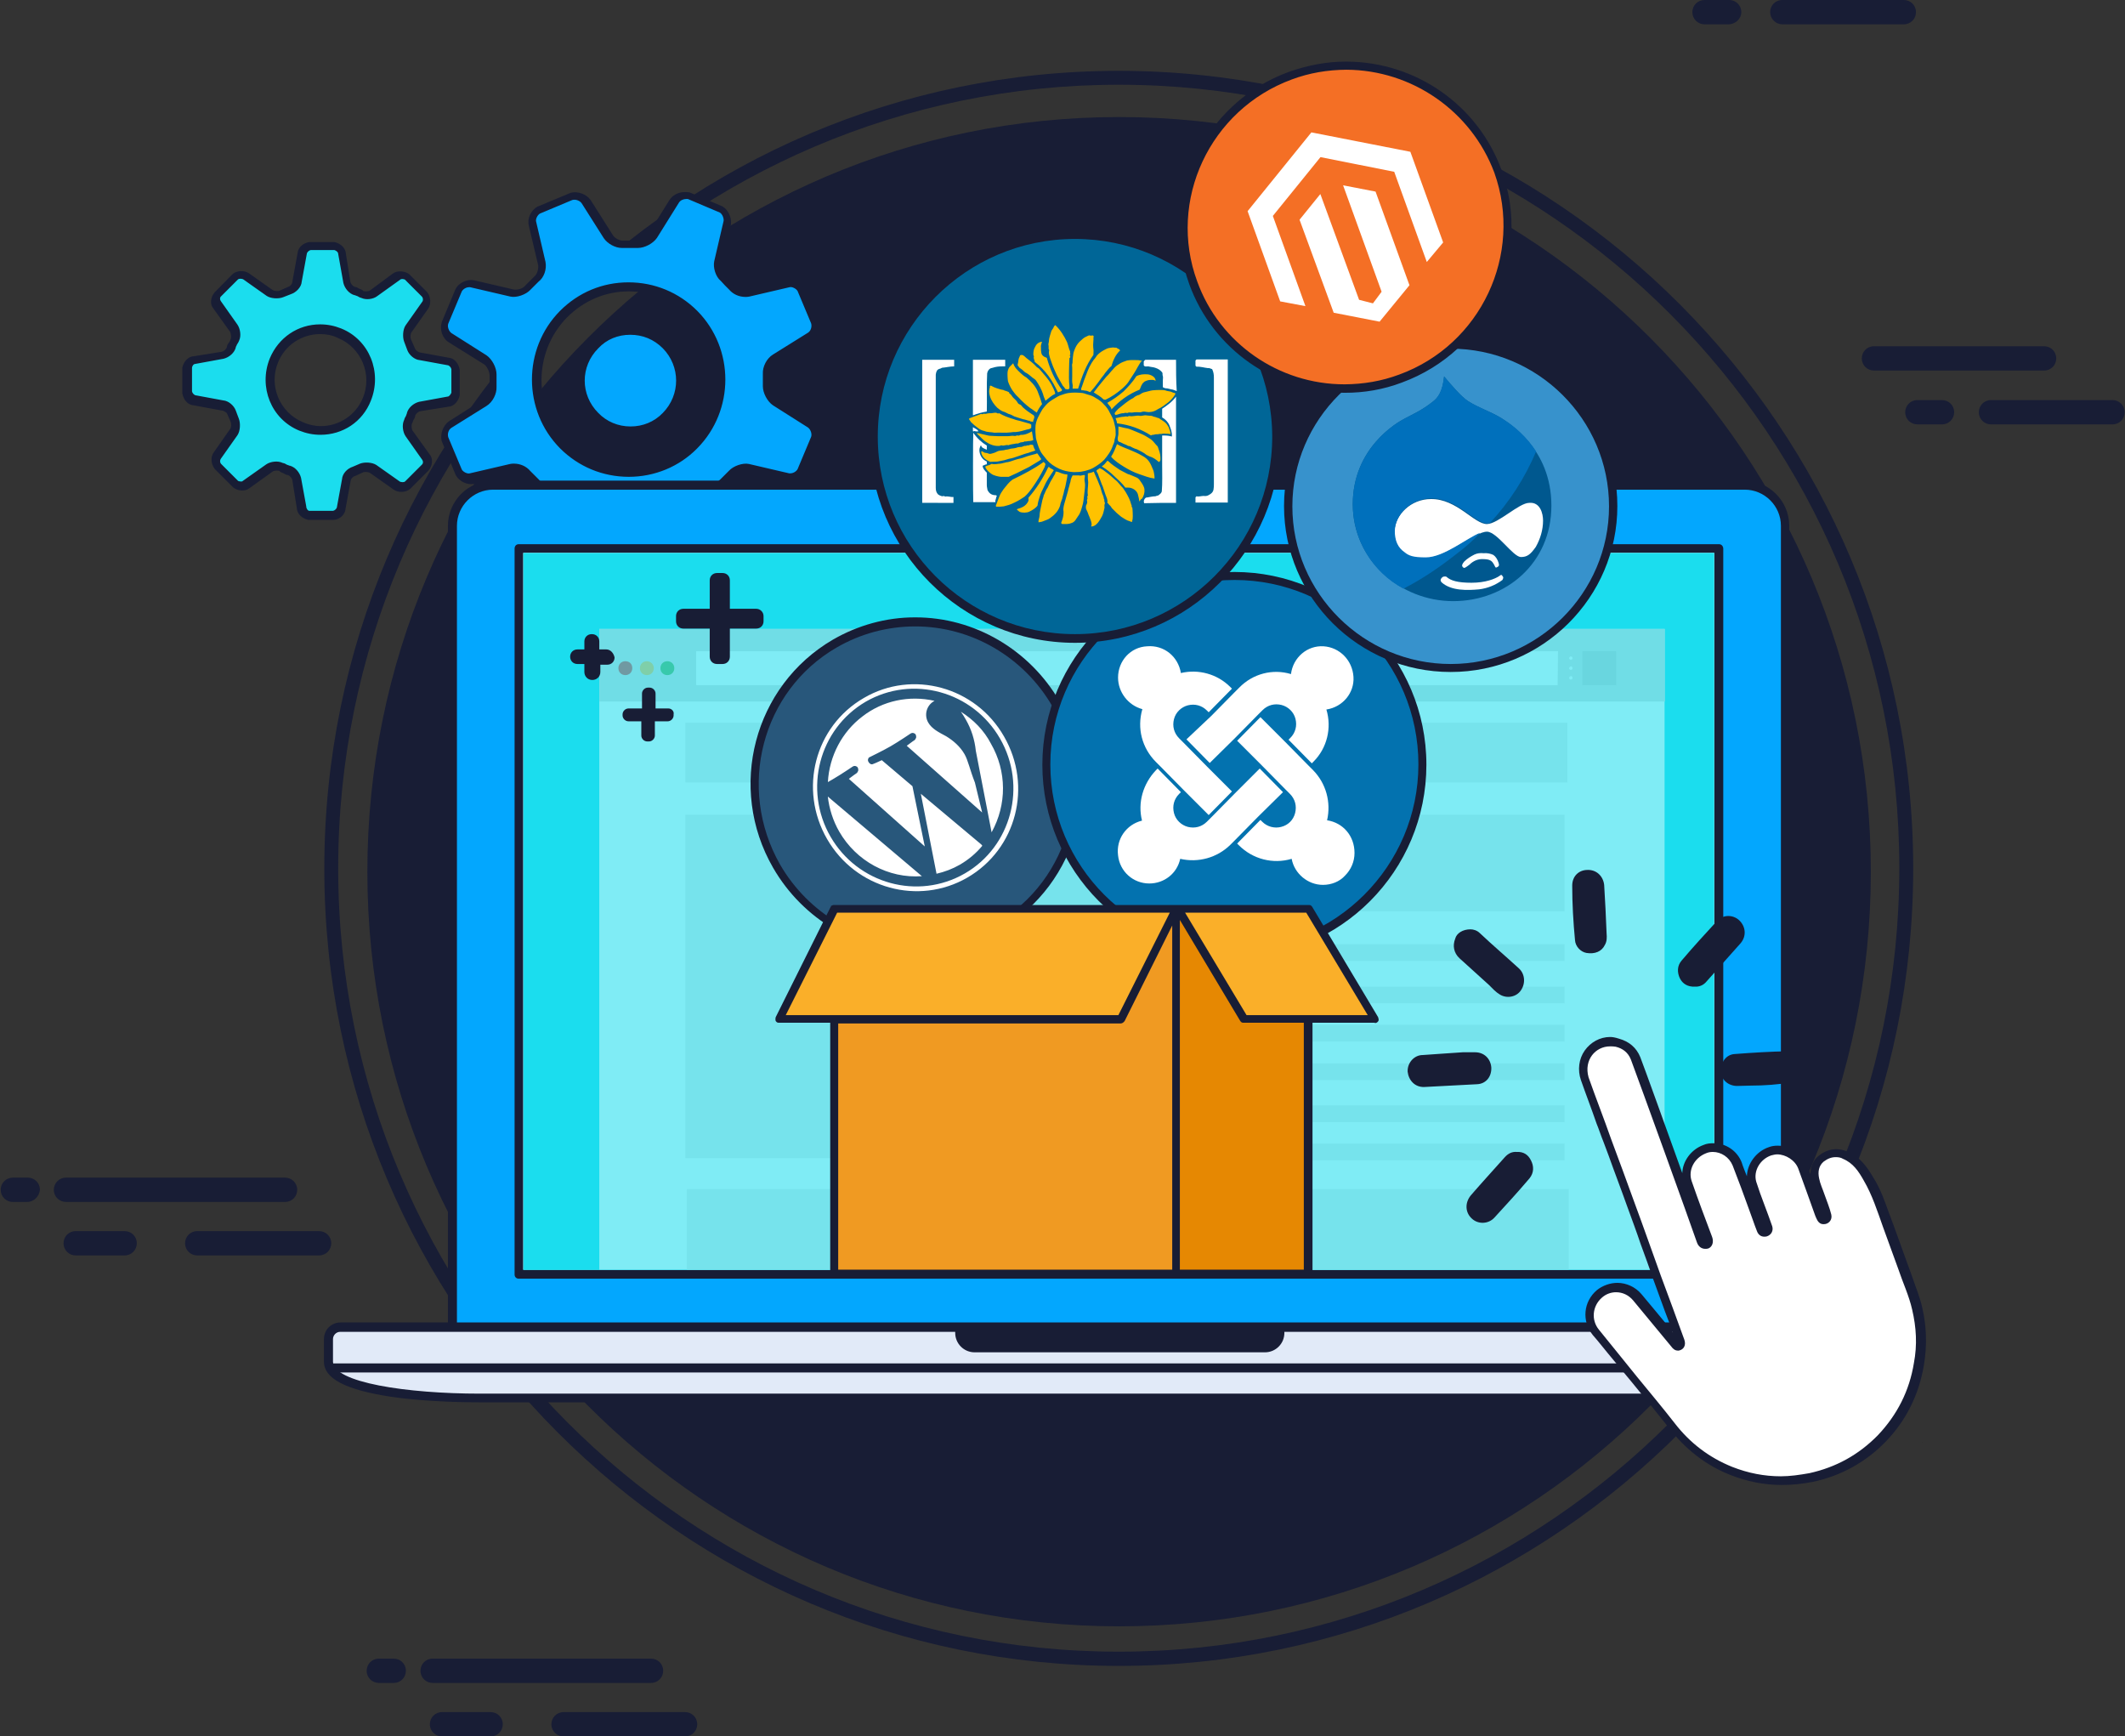 <svg version="1.1" id="application" xmlns="http://www.w3.org/2000/svg" xmlns:xlink="http://www.w3.org/1999/xlink" viewBox="0 146.1 612 500" preserveAspectRatio="xMinYMin meet">
<rect x="0" y="146.1" width="612" height="500" fill="#333333" stroke="none"/>
<g id="Layer_6_2_">
	<g id="Layer_1_2_">
		<g id="Layer_5_2_">
			<path fill="#181D35" d="M497.8,153.1h-6.9c-2,0-3.5-1.6-3.5-3.5c0-2,1.6-3.5,3.5-3.5h7.1c2,0,3.5,1.6,3.5,3.5
				S499.8,153.1,497.8,153.1 M548.3,153.1c2,0,3.5-1.6,3.5-3.5c0-2-1.6-3.5-3.5-3.5h-35c-2,0-3.5,1.6-3.5,3.5s1.6,3.5,3.5,3.5H548.3
				 M588.7,252.8c2,0,3.5-1.6,3.5-3.5c0-2-1.6-3.5-3.5-3.5h-49c-2,0-3.5,1.6-3.5,3.5c0,2,1.6,3.5,3.5,3.5H588.7 M559.3,268.3
				c2,0,3.5-1.6,3.5-3.5c0-2-1.6-3.5-3.5-3.5h-7.1c-2,0-3.5,1.6-3.5,3.5c0,2,1.6,3.5,3.5,3.5H559.3 M608.4,268.3
				c2,0,3.5-1.6,3.5-3.5c0-2-1.6-3.5-3.5-3.5h-35c-2,0-3.5,1.6-3.5,3.5c0,2,1.6,3.5,3.5,3.5H608.4 M7.8,492.2H3.7
				c-2,0-3.5-1.6-3.5-3.5c0-2,1.6-3.5,3.5-3.5H8c2,0,3.5,1.6,3.5,3.5C11.3,490.6,9.8,492.2,7.8,492.2 M82.1,492.2
				c2,0,3.5-1.6,3.5-3.5c0-2-1.6-3.5-3.5-3.5H19c-2,0-3.5,1.6-3.5,3.5c0,2,1.6,3.5,3.5,3.5H82.1 M35.9,507.6c2,0,3.5-1.6,3.5-3.5
				c0-2-1.6-3.5-3.5-3.5H21.8c-2,0-3.5,1.6-3.5,3.5c0,2,1.6,3.5,3.5,3.5H35.9 M91.9,507.6c2,0,3.5-1.6,3.5-3.5c0-2-1.6-3.5-3.5-3.5
				H56.8c-2,0-3.5,1.6-3.5,3.5c0,2,1.6,3.5,3.5,3.5H91.9 M113.4,630.7c2,0,3.5-1.6,3.5-3.5c0-2-1.6-3.5-3.5-3.5h-4.3
				c-2,0-3.5,1.6-3.5,3.5c0,2,1.6,3.5,3.5,3.5H113.4 M187.5,630.7c2,0,3.5-1.6,3.5-3.5c0-2-1.6-3.5-3.5-3.5h-62.9
				c-2,0-3.5,1.6-3.5,3.5c0,2,1.6,3.5,3.5,3.5H187.5 M141.3,646.1c2,0,3.5-1.6,3.5-3.5c0-2-1.6-3.5-3.5-3.5h-14
				c-2,0-3.5,1.6-3.5,3.5c0,2,1.6,3.5,3.5,3.5H141.3 M197.3,646.1c2,0,3.5-1.6,3.5-3.5c0-2-1.6-3.5-3.5-3.5h-35
				c-2,0-3.5,1.6-3.5,3.5c0,2,1.6,3.5,3.5,3.5H197.3"/>
			<path fill="#181D35" d="M538.8,397.1c0,120-96.9,217.3-216.5,217.3c-119.6,0-216.5-97.3-216.5-217.3
				c0-119.9,96.9-217.3,216.5-217.3C441.8,179.8,538.8,277.2,538.8,397.1"/>
			<g>
				<g>
					<path fill="#181D35" d="M322.2,625.8c-126.1,0-228.8-103-228.8-229.6S196,166.5,322.2,166.5c126.1,0,228.8,103,228.8,229.6
						C551.1,522.7,448.4,625.8,322.2,625.8z M322.2,170.5c-124,0-224.8,101.2-224.8,225.6s100.8,225.6,224.8,225.6
						c124,0,224.8-101.2,224.8-225.6C547.1,271.6,446.1,170.5,322.2,170.5z"/>
				</g>
			</g>
		</g>
		<g>
			<g>
				<path fill="#1BDDEE" d="M107.6,230.5c-0.8,0.5-2.4,0.7-3.3,0.3c0,0-0.1-0.1-1.1-0.5c-1.1-0.5-1.2-0.5-1.2-0.5
					c-0.9-0.3-2-1.5-2.3-2.5l-1.3-8.1c-0.1-1.1-1.2-2-2.3-2.1h-7.1c-1.1,0.1-2.1,0.9-2.3,2.1l-1.5,8.1c-0.1,1.1-1.1,2.3-2.3,2.5
					l-2.4,0.9c-0.9,0.4-2.5,0.3-3.3-0.3l-6.7-4.8c-0.8-0.5-2.3-0.5-3.1,0.1l-5.1,5.1c-0.7,0.8-0.8,2.3-0.1,3.1l4.8,6.8
					c0.5,0.8,0.7,2.4,0.3,3.3c0,0,0,0.1-0.5,1.1c-0.4,0.9-0.4,1.1-0.4,1.1c-0.3,0.9-1.5,2-2.5,2.3l-8.1,1.5c-1.1,0.1-2,1.2-2.1,2.3
					v7.1c0.1,1.1,0.9,2.1,2.1,2.3l8.1,1.5c1.1,0.1,2.3,1.1,2.5,2.1l0.9,2.4c0.4,0.9,0.3,2.5-0.3,3.3l-4.8,6.8
					c-0.7,0.8-0.5,2.3,0.1,3.1l5.1,5.1c0.8,0.7,2.3,0.8,3.1,0.1l6.7-4.8c0.8-0.5,2.4-0.7,3.3-0.3c0,0,0.1,0.1,1.1,0.5
					c0.9,0.4,1.1,0.4,1.1,0.4c0.9,0.3,2,1.5,2.3,2.5l1.5,8.1c0.1,1.1,1.2,2,2.3,2.1h7.1c1.1-0.1,2.1-0.9,2.3-2.1l1.3-8.1
					c0.1-1.1,1.1-2.3,2.3-2.5l2.3-0.9c0.9-0.4,2.5-0.3,3.3,0.3l6.7,4.8c0.8,0.5,2.3,0.5,3.1-0.1l5.1-5.1c0.7-0.8,0.8-2.3,0.1-3.1
					l-4.8-6.8c-0.5-0.8-0.7-2.4-0.3-3.3c0,0,0.1-0.1,0.5-1.1c0.4-0.9,0.4-1.1,0.4-1.1c0.3-0.9,1.5-2,2.5-2.3l8.1-1.5
					c1.1-0.1,2-1.3,2.1-2.3v-7.1c-0.1-1.1-0.9-2.1-2.1-2.3l-8.1-1.5c-1.1-0.1-2.3-1.1-2.5-2.1l-0.9-2.4c-0.4-0.9-0.3-2.5,0.3-3.3
					l4.8-6.8c0.5-0.8,0.5-2.3-0.1-3.1l-5.1-5.1c-0.8-0.7-2.3-0.8-3.1-0.1L107.6,230.5z M105.6,261.1c-3.1,7.5-11.4,10.9-18.9,7.8
					c-7.5-3.1-10.9-11.6-7.8-19c3.1-7.5,11.4-10.9,18.9-7.8C105.2,245.3,108.7,253.6,105.6,261.1z"/>
				<path fill="#181D35" d="M96.1,295.8h-7.3c-1.5-0.3-3.2-1.5-3.3-3.3l-1.3-8.1c-0.1-0.7-0.8-1.3-1.2-1.5c-0.3,0-0.7-0.1-1.3-0.5
					c-0.7-0.3-1.1-0.4-1.2-0.7c-0.1,0-0.4-0.1-0.7-0.1c-0.5,0-1.1,0.1-1.3,0.3l-6.7,4.8c-1.1,0.9-3.3,0.9-4.7-0.3l-5.2-5.2
					c-1.2-1.5-1.3-3.6-0.3-4.9l4.7-6.7c0.3-0.4,0.4-1.5,0.1-2.1l-1.1-2.5c-0.1,0-0.8-0.7-1.5-0.7l-8.1-1.5c-1.6-0.1-2.9-1.6-3.2-3.5
					v-0.1V252c0.3-1.5,1.5-3.2,3.2-3.3l8.1-1.3c0.7-0.1,1.3-0.8,1.5-1.2c0-0.3,0.1-0.7,0.5-1.3l0.1-0.1c0.3-0.4,0.3-0.5,0.4-0.7l0,0
					l0.1-0.3c0.3-0.5,0.1-1.6-0.1-2.1l-4.8-6.7c-1.1-1.2-0.9-3.3,0.3-4.7l5.1-5.2c1.3-1.2,3.5-1.2,4.8-0.3l6.8,4.8
					c0.1,0.1,0.7,0.3,1.2,0.3c0.3,0,0.7,0,0.8-0.1l2.5-1.1c0.5-0.1,1.2-0.8,1.2-1.5l1.5-8.2c0.1-1.6,1.6-2.9,3.3-3.2h0.1h7.2
					c1.5,0.3,3.2,1.5,3.3,3.3l1.3,8.1c0.1,0.7,0.8,1.3,1.2,1.5c0.3,0,0.7,0.1,1.3,0.5c0.7,0.3,1.1,0.4,1.2,0.7
					c0.1,0,0.4,0.1,0.7,0.1c0.5,0,1.1-0.1,1.3-0.3l6.5-4.8c1.1-0.9,3.3-0.9,4.7,0.1l5.2,5.2c1.1,1.3,1.2,3.5,0.3,4.8l-4.8,6.8
					c-0.3,0.4-0.4,1.5-0.1,2.1l1.1,2.5c0.1,0.4,0.8,1.1,1.5,1.2l8.2,1.5c1.6,0.1,2.9,1.6,3.2,3.5v0.1v7.2c-0.3,1.5-1.5,3.2-3.2,3.3
					l-8.1,1.3c-0.7,0.1-1.3,0.8-1.5,1.2c0,0.3-0.1,0.7-0.5,1.3c-0.3,0.7-0.4,1.1-0.5,1.2c-0.1,0.5-0.1,1.6,0.3,2l4.8,6.7
					c1.1,1.2,0.9,3.3-0.3,4.7l-5.2,5.2c-1.3,1.2-3.5,1.2-4.8,0.3l-6.8-4.8c-0.1-0.1-0.7-0.3-1.2-0.3c-0.3,0-0.7,0-0.8,0.1l-2.4,1.1
					c-0.5,0.1-1.2,0.8-1.2,1.3l-1.5,8.2C99.4,294.2,97.9,295.7,96.1,295.8L96.1,295.8z M89.1,293.2h6.8c0.5-0.1,0.9-0.5,1.1-0.9
					l1.5-8.2c0.1-1.6,1.5-3.1,3.1-3.6l2.1-0.9c1.3-0.5,3.5-0.4,4.7,0.4l6.8,4.8c0.3,0.1,1.1,0.3,1.5-0.1l4.9-4.9
					c0.3-0.3,0.3-0.9,0-1.3l-4.8-6.8c-0.8-1.2-1.1-3.3-0.4-4.7l0.1-0.3c0-0.1,0.1-0.3,0.4-0.8c0.1-0.4,0.3-0.7,0.3-0.8v-0.1
					c0.4-1.5,1.9-2.8,3.5-3.2l8.2-1.5c0.5,0,0.9-0.7,1.1-1.1v-6.8c-0.1-0.5-0.5-0.9-0.9-1.1l-8.2-1.5c-1.5-0.1-3.1-1.5-3.6-2.9
					l-0.9-2.4c-0.5-1.3-0.4-3.5,0.4-4.7l4.8-6.8c0.3-0.3,0.3-1.1-0.1-1.5l-4.9-4.9c-0.3-0.1-0.9-0.3-1.3,0l-6.7,4.8
					c-1.2,0.9-3.2,1.1-4.5,0.5l-0.3-0.1c-0.1,0-0.3-0.1-0.8-0.4c-0.4-0.1-0.7-0.3-0.8-0.3h-0.1c-1.5-0.4-2.8-1.9-3.2-3.5l-1.5-8.4
					c0-0.5-0.5-0.9-1.1-1.1h-6.8c-0.5,0.1-0.9,0.5-1.1,0.9l-1.5,8.2c-0.1,1.6-1.6,3.1-3.1,3.6l-2.3,0.9c-1.3,0.5-3.5,0.4-4.7-0.4
					l-6.8-4.8c-0.3-0.1-1.1-0.3-1.5,0.1l-4.9,4.9c-0.3,0.3-0.3,0.9,0,1.3l4.8,6.8c0.8,1.2,1.1,3.2,0.5,4.5c-0.1,0.3-0.3,0.7-0.7,1.3
					c-0.1,0.4-0.3,0.5-0.3,0.7v0.1c-0.4,1.5-1.9,2.8-3.5,3.2l-8.2,1.5c-0.5,0-0.9,0.7-0.9,1.1v6.8c0.1,0.5,0.5,0.9,0.9,1.1l8.1,1.5
					c1.5,0.1,3.1,1.5,3.6,2.9l0.9,2.4c0.5,1.3,0.4,3.5-0.4,4.7l-4.8,6.8c-0.3,0.4-0.3,1.1,0.1,1.5l4.9,4.9c0.3,0.1,1.1,0.3,1.3,0
					l6.8-4.8c1.2-0.8,3.3-1.1,4.7-0.4l0.4,0.1c0.1,0,0.3,0.1,0.8,0.4c0.4,0.1,0.7,0.3,0.8,0.3h0.1c1.5,0.4,2.8,1.9,3.2,3.5l1.5,8.2
					C88.2,292.6,88.7,293.2,89.1,293.2z M92.3,271.3c-2.1,0-4.1-0.4-6.1-1.2c-8.1-3.3-11.8-12.6-8.5-20.8c2.5-6,8.1-9.8,14.5-9.8
					c2.1,0,4.1,0.4,6.1,1.2c8.1,3.3,11.8,12.6,8.5,20.8C104.4,267.6,98.7,271.3,92.3,271.3z M92.2,242.3c-5.3,0-10.1,3.2-12.1,8.1
					c-2.8,6.7,0.4,14.5,7.2,17.3c1.6,0.7,3.3,1.1,5.1,1.1c5.3,0,10.1-3.2,12.1-8.1c2.8-6.7-0.4-14.5-7.2-17.3
					C95.7,242.6,93.9,242.3,92.2,242.3z"/>
			</g>
		</g>
		<g>
			<g>
				<path fill="#03A7FE" d="M215.1,230.6c-1.6,0.3-3.5-0.3-4.5-1.6c0,0-0.1-0.1-1.2-1.2c-1.1-1.1-1.2-1.3-1.2-1.3
					c-1.1-0.9-1.9-3.1-1.6-4.5l2.7-11.6c0.3-1.6-0.5-3.2-1.9-4l-9.3-4c-1.5-0.4-3.3,0.1-4.3,1.6l-6.3,10.1c-0.8,1.3-2.8,2.3-4.4,2.3
					h-3.6c-1.6,0.1-3.5-0.9-4.4-2.3L169,204c-0.8-1.3-2.7-2-4.3-1.6l-9.4,4c-1.5,0.7-2.3,2.5-1.9,4l2.7,11.6
					c0.3,1.6-0.3,3.5-1.6,4.5c0,0-0.1,0.1-1.2,1.3c-1.1,1.1-1.3,1.2-1.3,1.2c-0.9,1.1-3.1,1.9-4.5,1.6L136,228
					c-1.6-0.3-3.2,0.5-3.9,1.9l-3.9,9.4c-0.4,1.5,0.1,3.3,1.6,4.3l10.1,6.4c1.2,0.8,2.3,2.8,2.3,4.4v3.6c0.1,1.6-0.8,3.5-2.3,4.4
					l-10.1,6.4c-1.2,0.8-2,2.7-1.6,4.3l3.9,9.4c0.7,1.5,2.5,2.3,3.9,1.9l11.4-2.7c1.6-0.3,3.5,0.3,4.5,1.6c0,0,0.1,0.1,1.3,1.2
					c1.1,1.1,1.2,1.3,1.2,1.3c1.1,0.9,1.9,3.1,1.6,4.5l-2.7,11.6c-0.3,1.6,0.5,3.2,1.9,4l9.4,4c1.5,0.4,3.3-0.1,4.3-1.6l6.3-10.1
					c0.8-1.3,2.8-2.3,4.4-2.3h3.6c1.6-0.1,3.5,0.9,4.4,2.3l6.3,10.1c0.8,1.2,2.7,2,4.3,1.6l9.3-4c1.5-0.7,2.3-2.5,1.9-4l-2.7-11.6
					c-0.3-1.6,0.3-3.5,1.6-4.5c0,0,0.1-0.1,1.2-1.3c1.1-1.1,1.2-1.2,1.2-1.2c0.9-1.1,3.1-1.9,4.5-1.6l11.4,2.7
					c1.6,0.3,3.2-0.5,3.9-1.9l3.9-9.4c0.4-1.5-0.1-3.3-1.6-4.3l-10.1-6.4c-1.2-0.8-2.3-2.8-2.3-4.4v-3.6c-0.1-1.6,0.8-3.5,2.3-4.4
					l10.1-6.4c1.2-0.8,2-2.7,1.6-4.3l-3.9-9.4c-0.7-1.5-2.5-2.3-3.9-1.9L215.1,230.6z M200,274.3c-10.4,10.4-27.1,10.4-37.7,0
					c-10.4-10.4-10.4-27.3,0-37.8c10.4-10.4,27.1-10.4,37.7,0C210.2,246.9,210.2,263.8,200,274.3z M191.7,245.4
					c5.6,5.6,5.6,14.9,0,20.5c-5.6,5.6-14.9,5.6-20.5,0c-5.6-5.6-5.6-14.9,0-20.5C176.9,239.7,186,239.7,191.7,245.4z"/>
				<path fill="#181D35" d="M165.8,310.6c-0.5,0-0.9,0-1.3-0.1h-0.1l-9.6-4c-1.7-0.9-2.8-3.3-2.5-5.3l2.7-11.6
					c0.1-0.9-0.4-2.5-1.1-3.2c-0.1-0.1-0.3-0.3-1.3-1.3l-1.3-1.3c-0.7-0.8-2-1.3-3.2-1.1l-11.4,2.7c-0.3,0.1-0.7,0.1-1.1,0.1
					c-1.7,0-3.6-1.1-4.4-2.7l-4-9.7c-0.5-2,0.4-4.5,2.1-5.7l10.1-6.4c0.9-0.5,1.7-2,1.6-3.1v-3.7c0-1.1-0.8-2.7-1.6-3.2l-10.1-6.3
					c-2-1.2-2.7-3.9-2.1-5.7v-0.1l4-9.6c0.9-1.7,3.2-2.9,5.3-2.5l11.6,2.7c0.1,0,0.3,0,0.4,0c1.1,0,2.3-0.5,2.8-1.2l1.3-1.3
					c1.1-1.1,1.2-1.2,1.2-1.2l0.1-0.1c0.8-0.7,1.2-2,1.1-3.2l-2.7-11.4c-0.5-2,0.5-4.4,2.5-5.5l9.6-4c2-0.5,4.5,0.4,5.7,2.1
					l6.4,10.1c0.5,0.9,2.1,1.7,3.1,1.6h3.7c1.1,0,2.7-0.8,3.2-1.6l6.3-10.1c0.8-1.3,2.5-2.3,4.4-2.3c0.5,0,0.9,0,1.3,0.1h0.1l9.4,4
					c1.7,0.9,2.8,3.3,2.5,5.3l-2.7,11.6c-0.1,0.9,0.4,2.5,1.1,3.2l1.3,1.3c1.1,1.1,1.3,1.3,1.3,1.3l0.1,0.1c0.7,0.8,2,1.3,3.2,1.1
					l11.4-2.7c0.3-0.1,0.7-0.1,1.1-0.1c1.7,0,3.6,1.1,4.4,2.7l4,9.7c0.5,2-0.4,4.5-2.1,5.7l-10.1,6.4c-0.9,0.5-1.7,2-1.6,3.1v3.7
					c0,1.1,0.8,2.7,1.6,3.2l10.1,6.3c2,1.2,2.7,3.9,2.1,5.7v0.1l-4,9.6c-0.9,1.7-3.2,2.9-5.3,2.5l-11.6-2.7c-0.1,0-0.3,0-0.4,0
					c-0.9,0-2.3,0.5-2.8,1.2l-2.7,2.7c-0.8,0.7-1.2,2-1.1,3.2l2.7,11.4c0.5,2-0.5,4.4-2.5,5.5l-9.6,4c-2,0.5-4.5-0.4-5.7-2.1
					l-6.4-10.1c-0.5-0.8-2-1.6-2.9-1.6h-0.1h-3.7c-1.1,0-2.7,0.8-3.2,1.6l-6.3,10.1C169.2,309.7,167.5,310.6,165.8,310.6z
					 M165.2,307.9c0.1,0,0.4,0,0.5,0c0.8,0,1.7-0.4,2.1-1.1l6.3-10.1c1.1-1.6,3.5-2.9,5.5-2.9h3.6c0,0,0.1,0,0.3,0
					c1.9,0,4.1,1.2,5.2,2.8l6.4,10.1c0.5,0.7,1.7,1.2,2.7,0.9l9.3-3.9c0.8-0.4,1.3-1.6,1.1-2.3l-2.7-11.6c-0.4-2.1,0.4-4.5,2-5.7
					l2.5-2.5c1.2-1.3,3.9-2.3,5.7-1.9l11.6,2.7c0,0,0.1,0,0.3,0c0.8,0,1.7-0.5,2.1-1.2l3.9-9.3c0.3-0.8-0.1-2.1-0.9-2.7l-10.1-6.4
					c-1.6-1.1-2.9-3.5-2.9-5.5v-3.6c-0.1-2,1.1-4.4,2.9-5.5l10.1-6.3c0.8-0.5,1.2-1.7,0.9-2.7l-3.9-9.3c-0.4-0.7-1.6-1.3-2.3-1.1
					l-11.6,2.7c-0.4,0.1-0.8,0.1-1.1,0.1c-1.9,0-3.6-0.8-4.7-2.1c-0.1-0.1-0.4-0.4-1.2-1.2l-1.2-1.3c-1.5-1.2-2.3-3.9-1.9-5.7
					l2.7-11.6c0.1-0.8-0.4-2-1.1-2.4l-9.2-3.9c-0.1,0-0.4,0-0.5,0c-0.8,0-1.7,0.4-2.1,1.1l-6.3,10.1c-1.1,1.6-3.5,2.9-5.5,2.9h-4.3
					c0,0-0.1,0-0.3,0c-1.9,0-4.1-1.2-5.2-2.8l-6.4-10.1c-0.5-0.7-1.7-1.2-2.7-0.9l-9.3,3.9c-0.7,0.4-1.3,1.6-1.1,2.3l2.7,11.6
					c0.4,2.1-0.4,4.5-2,5.7c-0.1,0.1-0.4,0.4-1.2,1.2l-1.2,1.2c-1.2,1.3-3.9,2.3-5.7,1.9l-11.6-2.7c0,0-0.1,0-0.3,0
					c-0.8,0-1.7,0.5-2.1,1.2l-3.9,9.3c-0.3,0.8,0.1,2.1,0.9,2.7l10.1,6.4c1.6,1.1,2.9,3.5,2.9,5.5v3.6c0.1,2-1.1,4.4-2.9,5.5
					l-10.1,6.3c-0.8,0.5-1.2,1.7-0.9,2.7l3.9,9.3c0.4,0.7,1.6,1.3,2.3,1.1l11.6-2.7c0.4-0.1,0.8-0.1,1.1-0.1c1.9,0,3.6,0.8,4.7,2.1
					l1.2,1.2c1.2,1.2,1.3,1.3,1.3,1.3c1.3,1.2,2.3,3.9,1.9,5.7l-2.7,11.6c-0.1,0.9,0.4,2,1.1,2.4L165.2,307.9z M181.1,283.4
					c-7.5,0-14.5-2.9-19.8-8.2c-10.8-10.9-10.8-28.7,0-39.6c5.3-5.3,12.2-8.2,19.7-8.2c7.5,0,14.5,2.9,19.8,8.2
					c10.8,10.9,10.8,28.7,0,39.6C195.6,280.5,188.5,283.4,181.1,283.4z M181.1,230c-6.8,0-13,2.7-17.8,7.5c-9.8,10-9.8,26.1,0,35.9
					c4.8,4.8,11.2,7.5,18,7.5s13-2.7,17.8-7.5c9.8-10,9.8-26.1,0-35.9C194.1,232.6,187.7,230,181.1,230z M181.6,271.3
					c-4.3,0-8.2-1.6-11.2-4.7c-6.1-6.1-6.1-16.2,0-22.4c2.9-2.9,6.9-4.7,11.2-4.7s8.1,1.6,11.2,4.7c6.1,6.1,6.1,16.2,0,22.4
					C189.7,269.7,185.7,271.3,181.6,271.3z M181.5,242.5c-3.5,0-6.8,1.3-9.2,3.9c-5.2,5.2-5.2,13.4,0,18.6c2.4,2.5,5.7,3.9,9.3,3.9
					c3.5,0,6.8-1.3,9.3-3.9c5.1-5.2,5.1-13.4,0-18.6C188.3,243.8,185.1,242.5,181.5,242.5z"/>
			</g>
		</g>
		<g id="Layer_7_2_">
			<g id="XMLID_66_">
				<path id="XMLID_68_" fill="#03A7FE" d="M514.1,297.5c0-6.5-5.2-11.7-11.6-11.7H142c-6.4,0-11.6,5.2-11.6,11.7v241.9h384V297.5
					H514.1z"/>
				<path id="XMLID_67_" fill="#181D35" d="M514.1,540.8c0.7,0,1.2-0.5,1.2-1.3V297.5c0-7.2-5.9-13-13-13H142c-7.2,0-13,5.9-13,13
					v241.9c0,0.7,0.5,1.3,1.2,1.3H514.1z M131.6,297.5c0-5.7,4.7-10.4,10.4-10.4h360.5c5.7,0,10.4,4.7,10.4,10.4V538H131.6V297.5z"
					/>
			</g>
			<g id="XMLID_63_">
				<path id="XMLID_65_" fill="#E1EAF8" d="M506.4,548.7c9.4,0,43.6-0.9,43.6-10.5v-6.5c0-1.9-1.6-3.3-3.3-3.3H98.1
					c-1.9,0-3.3,1.6-3.3,3.3v6.5c0,9.4,34.2,10.5,43.5,10.5H506.4z"/>
				<path id="XMLID_64_" fill="#181D35" d="M138.2,549.9h368c2.4,0,14.5-0.1,25.5-1.7c13-2,19.3-5.2,19.3-10.1v-6.4
					c0-2.7-2.1-4.8-4.8-4.8H98.1c-2.7,0-4.8,2.1-4.8,4.8v6.5c0,4.9,6.3,8.1,19.3,10.1C123.6,549.9,136,549.9,138.2,549.9z
					 M95.9,538.2v-6.5c0-1.1,0.9-2.1,2.1-2.1h448.5c1.1,0,2.1,0.9,2.1,2.1v6.5c0,6-21.3,9.2-42.3,9.2H138.2
					C117.2,547.4,95.9,544.2,95.9,538.2z"/>
			</g>
			<g id="XMLID_61_">
				<rect id="XMLID_62_" x="149.4" y="304.1" fill="#FFFFFF" width="345.6" height="209"/>
			</g>
			<g id="XMLID_59_">
				<path id="XMLID_60_" fill="#181D35" d="M548.7,541.3c0.7,0,1.2-0.5,1.2-1.3c0-0.7-0.5-1.3-1.2-1.3h-453c-0.7,0-1.2,0.5-1.2,1.3
					c0,0.7,0.5,1.3,1.2,1.3H548.7z"/>
			</g>
			<path id="XMLID_58_" fill="#181D35" d="M277.5,528.4c0-0.7-0.5-1.3-1.2-1.3c-0.7,0-1.2,0.5-1.2,1.3v1.5c0,3.1,2.5,5.6,5.6,5.6
				h83.6c3.1,0,5.6-2.5,5.6-5.6v-1.5c0-0.7-0.5-1.3-1.2-1.3"/>
			<g id="XMLID_55_">
				<path id="XMLID_57_" fill="#E1EAF8" d="M322.2,297c1.1,0,2.1-0.9,2.1-2.1c0-1.1-0.9-2.1-2.1-2.1c-1.1,0-2.1,0.9-2.1,2.1
					C320.2,296.1,321,297,322.2,297z"/>
				<path id="XMLID_56_" fill="#092A44" d="M325.4,294.9c0-1.7-1.5-3.1-3.1-3.1c-1.7,0-3.1,1.5-3.1,3.1c0,1.7,1.3,3.1,3.1,3.1
					C324,297.9,325.4,296.6,325.4,294.9z M321.2,294.9c0-0.5,0.4-0.9,0.9-0.9s0.9,0.4,0.9,0.9c0,0.5-0.4,0.9-0.9,0.9
					C321.6,296,321.2,295.4,321.2,294.9z"/>
			</g>
		</g>
		<g id="Layer_9_2_">
			<path id="XMLID_54_" fill="#181D35" d="M495.1,514.3c0.7,0,1.2-0.5,1.2-1.2v-209c0-0.7-0.5-1.3-1.2-1.3H149.4
				c-0.7,0-1.2,0.5-1.2,1.3v209c0,0.7,0.5,1.2,1.2,1.2H495.1L495.1,514.3z M150.7,305.3h343v206.4h-343V305.3z"/>
		</g>
		<g id="Layer_11_1_">
			<g>
				<g>
					<g>
						<rect x="150.7" y="305.3" fill="#1BDDEE" width="343" height="206.5"/>
					</g>
					<g opacity="0.44">
						<g>
							<path fill="#FFFFFF" d="M479.4,327.2v184.5H172.6V327.2l0,0l0,0H479.4L479.4,327.2L479.4,327.2z"/>
							<path fill="#DDDDDD" d="M479.4,348.1H172.6v-20.8c0-0.1,0-0.1,0.1-0.1h306.7c0.1,0,0.1,0,0.1,0.1v20.8H479.4z"/>
							<path fill="#FFFFFF" d="M448.6,343.4h-248c-0.1,0-0.1,0-0.1-0.1v-9.6c0-0.1,0-0.1,0.1-0.1h248c0.1,0,0.1,0,0.1,0.1
								L448.6,343.4C448.8,343.2,448.8,343.4,448.6,343.4z"/>
							<g>
								<path fill="#DD4343" d="M182.1,338.5c0,1.1-0.8,2-2,2c-1.1,0-2-0.8-2-2c0-1.1,0.8-2,2-2
									C181.3,336.5,182.1,337.3,182.1,338.5z"/>
								<path fill="#FEBE52" d="M188.3,338.5c0,1.1-0.8,2-2,2c-1.1,0-2-0.8-2-2c0-1.1,0.8-2,2-2
									C187.3,336.5,188.3,337.3,188.3,338.5z"/>
								<path fill="#5EAF58" d="M194.2,338.5c0,1.1-0.8,2-2,2c-1.1,0-2-0.8-2-2c0-1.1,0.8-2,2-2
									C193.3,336.5,194.2,337.3,194.2,338.5z"/>
							</g>
							<path fill="#CECECE" d="M465.4,343.4h-9.6c-0.1,0-0.1,0-0.1-0.1v-9.6c0-0.1,0-0.1,0.1-0.1h9.6c0.1,0,0.1,0,0.1,0.1v9.6
								C465.5,343.2,465.5,343.4,465.4,343.4z"/>
							<g>
								<path fill="#FFFFFF" d="M452.9,335.6c0,0.3-0.3,0.5-0.5,0.5c-0.3,0-0.5-0.3-0.5-0.5s0.3-0.5,0.5-0.5
									C452.5,335.1,452.9,335.3,452.9,335.6z"/>
								<path fill="#FFFFFF" d="M452.9,338.5c0,0.3-0.3,0.5-0.5,0.5c-0.3,0-0.5-0.3-0.5-0.5s0.3-0.5,0.5-0.5
									C452.5,337.9,452.9,338.1,452.9,338.5z"/>
								<path fill="#FFFFFF" d="M452.9,341.3c0,0.3-0.3,0.5-0.5,0.5c-0.3,0-0.5-0.3-0.5-0.5s0.3-0.5,0.5-0.5
									C452.5,340.7,452.9,340.9,452.9,341.3z"/>
							</g>
						</g>
						<g>
							<rect x="197.4" y="354.2" fill="#EAEAEA" width="254" height="17.2"/>
							<rect x="197.4" y="380.7" fill="#EAEAEA" width="127.7" height="98.9"/>
							<rect x="332.6" y="380.7" fill="#EAEAEA" width="118" height="27.8"/>
							<rect x="332.6" y="418" fill="#EAEAEA" width="118" height="4.8"/>
							<rect x="332.6" y="430.2" fill="#EAEAEA" width="118" height="4.8"/>
							<rect x="332.6" y="441.2" fill="#EAEAEA" width="118" height="4.8"/>
							<rect x="332.6" y="452.3" fill="#EAEAEA" width="118" height="4.8"/>
							<rect x="332.6" y="464.4" fill="#EAEAEA" width="118" height="4.8"/>
							<rect x="332.6" y="475.4" fill="#EAEAEA" width="118" height="4.8"/>
							<rect x="197.8" y="488.5" fill="#EAEAEA" width="254" height="23.2"/>
						</g>
					</g>
				</g>
			</g>
		</g>
		<g id="Layer_8_1_">
		</g>
	</g>
</g>
<g id="Layer_1">
	<g id="Group-207_4_" transform="translate(0, -13)">
		<g id="Page-1-Copy_4_" transform="translate(10, 82)">
			<g id="Group-18_3_">
				
					<g id="Group-192_2_" transform="translate(64, 74.5) rotate(-30) translate(-64, -74.5) translate(18, 27)">
					<g id="Oval_56_">
						<path fill="#28577B" d="M142.6,340.3c0,25.9-20.9,47-46.6,47.1c-25.7,0-46.4-21-46.4-46.8c0-25.9,20.9-47,46.6-47.1
							C121.8,293.4,142.6,314.4,142.6,340.3z"/>
						<path fill="#181D35" d="M72.4,382.3c-14.8-8.5-23.9-24.6-23.9-41.8c0-26.6,21.4-48.2,47.8-48.3c8.2,0,16.5,2.1,23.7,6.3
							c14.8,8.5,23.9,24.6,23.9,41.8c0,26.6-21.4,48.2-47.8,48.3C87.7,388.6,79.5,386.4,72.4,382.3z M118.6,300.7
							c-6.8-3.9-14.5-6-22.5-6c-25,0-45.2,20.6-45.4,45.9c0,16.4,8.6,31.7,22.8,39.8c6.8,3.9,14.5,6,22.5,6
							c25,0,45.2-20.6,45.4-45.9C141.4,324,132.7,308.8,118.6,300.7z"/>
					</g>
					<path id="Shape_59_" fill="#FFFFFF" d="M70.2,341c0,9.8,5.5,18.8,14.2,23l-12-33.4C71,333.8,70.2,337.4,70.2,341z M112.6,339.7
						c0-2.5-0.8-4.9-2-7.1c-1.3-2.1-2.5-3.9-2.5-6c0-2.4,1.9-4.4,4.3-4.5l0.4,0c-5.5-5.1-12.9-7.5-20.2-6.5
						c-7.3,0.9-14,5.1-18.1,11.4l1.6,0c2.7,0,6.8-0.3,6.8-0.3c0.4,0,0.7,0.1,0.9,0.4c0.3,0.3,0.3,0.7,0.1,1.1
						c-0.1,0.4-0.5,0.5-0.8,0.7c0,0-1.5,0.1-2.9,0.3l9.2,27.8l5.6-16.8l-3.9-10.9c-1.5-0.1-2.7-0.3-2.7-0.3c-0.4,0-0.7-0.3-0.8-0.7
						c-0.1-0.4-0.1-0.8,0.1-1.1c0.3-0.3,0.5-0.5,0.9-0.4c0,0,4.3,0.3,6.7,0.3c2.7,0,6.8-0.3,6.8-0.3c0.4,0,0.7,0.1,0.9,0.4
						c0.3,0.3,0.3,0.7,0.1,1.1c-0.1,0.4-0.5,0.5-0.8,0.7c0,0-1.5,0.1-2.9,0.3l9.2,27.5l2.5-8.5C111.7,344.3,112.6,341.8,112.6,339.7
						z M96,343.3l-7.6,22.2c2.3,0.7,4.7,1.1,7.1,1.1c2.9,0,5.7-0.5,8.4-1.5c-0.1-0.1-0.1-0.1-0.1-0.4L96,343.3z M117.8,328.6
						c0.1,0.9,0.1,1.7,0.1,2.7c0,3.2-0.7,6.3-2,9.2l-7.8,22.6c7.8-4.7,12.6-13,12.6-22.2C120.9,336.6,119.8,332.4,117.8,328.6z
						 M95.6,311.2c-16.4,0-29.5,13.4-29.5,29.9c0,16.5,13.2,29.8,29.4,29.8c16.4,0,29.5-13.4,29.5-29.9
						C125.1,324.5,111.8,311.1,95.6,311.2z M95.5,369.5c-15.6,0-28.2-12.8-28.2-28.5c0-15.7,12.6-28.5,28.2-28.6
						c15.6,0,28.2,12.8,28.2,28.5C123.7,356.7,111,369.5,95.5,369.5z"/>
				</g>
			</g>
		</g>
	</g>
	<g id="Group-207_2_" transform="translate(0, -13)">
		<g id="Group-193_1_" transform="translate(100, 19)">
			<g id="Oval_62_">
				<path fill="#0372AF" d="M255.5,305.9c29.9,0,54.1,24.3,54.1,54.3c0,30.1-24.2,54.3-54.1,54.3s-54.1-24.3-54.1-54.3
					C201.5,330.3,225.7,305.9,255.5,305.9z"/>
				<path fill="#181D35" d="M255.5,415.8c-30.5,0-55.3-24.9-55.3-55.5s24.9-55.5,55.3-55.5s55.3,24.9,55.3,55.5
					S286.1,415.8,255.5,415.8z M255.5,307.1c-29.1,0-53,23.8-53,53.1s23.7,53.1,53,53.1c29.1,0,53-23.8,53-53.1
					S284.8,307.1,255.5,307.1z"/>
			</g>
			<path id="Shape_79_" fill="#FFFFFF" d="M222,335.2c0-4.8,3.6-8.8,8.4-9c4.8-0.4,8.9,2.9,9.7,7.7c5.1-1.2,10.5,0.3,14.2,4l0.5,0.5
				l-6.7,6.8l-0.5-0.5c-1.5-1.5-3.5-2-5.5-1.5c-1.9,0.5-3.5,2-4,4s0,4,1.5,5.5l1.3,1.3l6.7,6.8l7.2,7.2l-6.7,6.8l-7.2-7.2l-6.7-6.8
				l-1.3-1.3c-4-4-5.5-9.7-3.9-15.2C224.9,343.2,222,339.4,222,335.2z"/>
			<path id="Shape_1_" fill="#FFFFFF" d="M241.7,353l6.7,6.8l7.2-7.1l6.7-6.8l1.3-1.3c1.5-1.5,3.5-2,5.5-1.5c1.9,0.5,3.5,2,4,4
				s0,4-1.5,5.5l-0.5,0.5l6.7,6.8l0.5-0.5c3.9-3.9,5.3-9.7,3.7-15c4.7-0.7,8.1-4.8,7.8-9.4c-0.3-4.8-4-8.5-8.6-8.8
				c-4.7-0.3-8.8,3.2-9.4,8c-5.3-1.6-11-0.1-14.9,3.9l-1.3,1.3l-6.7,6.8L241.7,353z"/>
			<path id="Shape_2_" fill="#FFFFFF" d="M282.2,376.3c1.2-5.2-0.3-10.6-4-14.4l-1.3-1.3l-6.7-6.8l-7.2-7.2l-6.7,6.8l7.2,7.2
				l6.7,6.8l1.3,1.3c1.5,1.5,2,3.5,1.5,5.5s-2,3.5-4,4c-1.9,0.5-4,0-5.5-1.5l-0.5-0.5l-6.7,6.8l0.5,0.5c4,4,9.8,5.5,15.2,3.9
				c0.8,4.3,4.7,7.5,9,7.5c2.4,0,4.8-0.9,6.4-2.7c1.7-1.7,2.7-4,2.7-6.5C290.1,380.8,286.8,377,282.2,376.3z"/>
			<path id="Shape_3_" fill="#FFFFFF" d="M269.5,368.2l-6.7-6.8l-7.2,7.2l-6.7,6.8l-1.3,1.3c-1.5,1.5-3.5,2-5.5,1.5
				c-1.9-0.5-3.5-2-4-4s0-4,1.5-5.5l0.5-0.5l-6.7-6.8l-0.5,0.5c-3.7,3.9-5.3,9.3-4,14.5c-4.5,1.1-7.5,5.3-6.9,10
				c0.5,4.7,4.4,8.1,9,8.1c4.3,0,8-2.9,8.9-7.1c5.2,1.2,10.6-0.3,14.4-4l1.3-1.3l6.7-6.8L269.5,368.2z"/>
		</g>
	</g>
	<g id="Page-1_6_">
		<g id="Group-207_6_" transform="translate(0, -13)">
			<g id="Group-200-Copy_2_" transform="translate(67, 41)">
				<g id="Oval_37_">
					<path fill="#3792CC" d="M350.8,217.3c25.8,0,46.8,20.9,46.8,46.6c0,25.8-20.9,46.6-46.8,46.6c-25.8,0-46.8-20.9-46.8-46.6
						C303.9,238,324.9,217.3,350.8,217.3z"/>
					<path fill="#181D35" d="M350.8,311.6c-26.5,0-48-21.4-48-47.8c0-26.3,21.6-47.8,48-47.8s48,21.4,48,47.8
						C398.8,290.2,377.2,311.6,350.8,311.6z M350.8,218.5c-25.1,0-45.6,20.4-45.6,45.4s20.5,45.4,45.6,45.4
						c25.1,0,45.6-20.4,45.6-45.4S375.9,218.5,350.8,218.5z"/>
				</g>
				<path id="Shape_56_" fill="#FFFFFF" d="M377,273.4c-3.1,8.5-11.2,16.4-22.9,16.4c-11.7,0-21.2-7.3-21.2-16.4
					c0-8.9,9.4-16.4,21.2-16.4c5.9,0,18.6,0.5,22.5,3.6C380.4,263.6,378.4,269.3,377,273.4z"/>
				<path id="Drupal_3_" fill="#00588F" d="M365.4,238.5c-3.3-2-6.5-2.9-9.6-4.9c-2-1.3-4.7-4.5-6.9-7.1c-0.4,4.3-1.7,6.1-3.3,7.3
					c-3.2,2.5-5.2,3.3-8,4.8c-2.4,1.2-15,8.6-15,24.7c0,16.1,13.7,27.9,28.9,27.9s28.3-10.9,28.3-27.5S367.4,239.9,365.4,238.5z
					 M365.7,285.1c-2,1.5-4.3,2.4-6.7,2.7c-3.3,0.3-8,0.5-10.8-2c-0.4-0.4-0.4-0.9,0-1.3c0.3-0.3,0.5-0.4,0.9-0.4s0.3,0,0.5,0.1
					c1.2,1.1,3.2,1.7,7.2,1.7c4,0,6.8-1.1,8.1-2c0.5-0.5,0.8-0.1,0.8,0.1C366.1,284.3,365.9,284.7,365.7,285.1z M354.7,279.8
					c0.8-0.8,1.9-1.5,2.9-2c0.8-0.4,1.7-0.5,2.7-0.4c0.9-0.1,2,0.1,2.8,0.5c0.7,0.5,1.2,1.3,1.5,2.3c0.1,0.3,0.1,0.5,0.1,0.7
					c-0.1,0.3-0.3,0.4-0.5,0.5c-0.5,0.3-0.5,0.1-0.9-0.7c-0.5-0.8-0.8-1.6-3.1-1.6c-1.5-0.1-2.9,0.5-4,1.6c-1.1,0.8-1.5,1.2-1.9,0.7
					C353.9,281,354.1,280.5,354.7,279.8z M377.4,268c0,2.7-0.8,5.3-2.1,7.6c-1.5,2.1-2.4,2.9-4.3,2.9c-2.3-0.1-6.8-7.2-9.7-7.3
					c-3.6-0.1-11.6,7.6-17.8,7.6c-3.7,0-4.9-0.5-6.1-1.5c-1.9-1.3-2.8-3.3-2.8-6.1c0.1-4.8,4.7-9.4,10.5-9.4
					c7.5-0.1,12.5,7.3,16.2,7.2c3.2-0.1,9.2-6.1,12.1-6.1C376.6,262.6,377.4,266,377.4,268z"/>
				<path id="Shape_55_" fill="#0070BC" d="M359.3,271.5c-4.1,1.7-10.5,7.1-15.7,7.1c-3.7,0-4.9-0.5-6.1-1.5
					c-1.9-1.3-2.8-3.3-2.8-6.1c0.1-4.8,4.7-9.4,10.5-9.4c7.5-0.1,12.5,7.3,16.2,7.2c0.3,0,0.4,0,0.7-0.1c5.6-6,10.1-13,13.3-20.6
					c-2.5-3.9-6-7.2-10-9.6c-3.3-2-6.4-2.9-9.6-4.9c-2-1.3-4.7-4.5-6.9-7.1c-0.5,4.3-1.7,6.1-3.3,7.3c-3.2,2.5-5.2,3.3-8,4.8
					c-2.4,1.2-15,8.6-15,24.7c0,10.2,5.7,19.6,14.6,24.3c5.5-2.8,10.6-6.3,15.4-10.1C355,275.7,357.3,273.7,359.3,271.5z"/>
			</g>
		</g>
	</g>
	<g id="Group-193_2_" transform="translate(100, 19)">
		<g id="Oval_32_">
			<path fill="#006697" d="M209.6,194.7c32.1,0,58,26.1,58,58.1s-25.9,58.1-58,58.1c-32.1,0-58-26.1-58-58.1
				C151.6,220.8,177.5,194.7,209.6,194.7z"/>
			<path fill="#181D35" d="M209.6,312.2c-32.6,0-59.2-26.6-59.2-59.3c0-32.7,26.5-59.3,59.2-59.3c32.6,0,59.2,26.6,59.2,59.3
				C268.7,285.6,242.2,312.2,209.6,312.2z M209.6,195.9c-31.3,0-56.8,25.5-56.8,56.9c0,31.4,25.4,56.9,56.8,56.9
				c31.4,0,56.8-25.5,56.8-56.9C266.3,221.5,240.9,195.9,209.6,195.9z"/>
		</g>
		<path fill="#FFFFFF" d="M249.1,233.4c0.4,0.8,0.5,1.6,0.5,2.4c0,10.2,0,20.5,0,30.7c0,0.5,0,0.9-0.1,1.5c-0.1,0.8-0.7,1.3-1.3,1.6
			c-0.4,0.3-1.1,0.4-1.5,0.3c-0.8,0-1.5,0.3-2.1,0.1c-0.1,0.1-0.1,0.1-0.3,0.3c0,0.5,0,0.9,0,1.5c3.2,0,6.3,0,9.3,0
			c0-13.7,0-27.4,0-41.2c-3.1,0-6.1,0-9,0c-0.1,0.1-0.1,0.1-0.3,0.3c0,0.5,0,0.9,0,1.5c0.1,0.1,0.1,0.1,0.3,0.3
			c1.1-0.1,2.3,0.3,3.3,0.4C248.3,233,248.7,233.3,249.1,233.4z M174.6,271.9c0-0.5,0-1.1,0-1.7c-0.8,0.1-1.6-0.3-2.4-0.1
			c-0.3-0.3-0.7-0.1-0.9-0.1c-0.4-0.1-0.8-0.3-1.1-0.5c-0.5-0.5-0.7-1.1-0.7-1.9c0-10.8,0-21.6,0-32.3c0-0.1,0-0.1,0-0.3
			c0.1-0.8,0.3-1.5,1.1-1.7c0.3-0.1,0.4-0.1,0.7-0.3c1.2-0.1,2.3-0.4,3.5-0.4c0-0.7,0-1.2,0-1.9c-3.1,0-6.1,0-9.2,0
			c0,13.7,0,27.4,0,41.2C168.6,271.9,171.5,271.9,174.6,271.9z M238.7,271.9c0-10.2,0-20.4,0-30.6c-1.1,1.5-2.5,2.5-4,3.5
			c0,0.8,0,1.7,0,2.5c0.9,0.5,1.7,1.3,2.1,2.3s0.8,2,0.7,3.2c-0.9-0.3-1.9-0.3-2.8-0.3c0,0.3,0,0.5,0,0.9c0,2.5,0,5.1,0,7.6
			s0.1,5.1-0.1,7.6c-0.1,0.4-0.4,0.7-0.7,0.9c-0.3,0.4-0.8,0.3-1.1,0.5c-0.9,0-1.9,0.3-2.8,0.4c-0.5,0.4-0.7,0.9-0.5,1.6
			C232.6,271.9,235.7,271.9,238.7,271.9z M184.4,234.2c0.3-0.7,0.7-1.1,1.5-1.2c0.9-0.3,1.7-0.4,2.7-0.4c0.3,0,0.7,0,0.9,0
			c0-0.7,0-1.2,0-1.9c-3.1,0-6.3,0-9.3,0c0,5.3,0,10.6,0,16c1.3-0.5,2.7-0.9,4-1.1l0,0c0.1-3.7-0.1-7.3,0.1-11
			C184.4,234.4,184.4,234.2,184.4,234.2z M184.2,266.8c0-0.5,0-1.2,0-1.7c0-0.7,0-1.2,0-1.9c-0.5-0.5-1.2-1.2-1.2-2
			c0.4-0.1,0.8-0.4,1.2-0.4c0-0.3,0-0.5,0-0.8c-1.2-0.5-1.9-1.6-2.1-2.8c-0.1-0.7,0-1.2,0.4-1.9c0.3,0.7,0.3,0.7,1.7,1.3
			c0-0.4,0-0.7,0-1.2c-1.5-0.9-2.8-2.1-3.9-3.7c-0.1,0.8-0.1,18.6,0,20c2.1,0,4.3,0,6.4,0c-0.1-0.4,0-0.7,0.1-0.9
			c0.1-0.3,0.1-0.7,0.3-0.8c-0.1-0.1-0.1-0.3-0.3-0.3c-1.2,0-1.9-0.5-2.4-1.5C184.4,267.9,184.2,267.4,184.2,266.8z M238.7,230.7
			c-2.9,0-5.9,0-8.8,0c-0.3,0.1-0.4,0.4-0.5,0.5c0,0.4,0,0.7,0,1.1c0.1,0.1,0.1,0.1,0.3,0.3c0.5,0.1,0.9-0.1,1.5,0.1
			c0.4,0.1,0.9,0.1,1.5,0.3c0.9,0.3,1.6,0.7,2.1,1.5c0,0.3,0,0.7,0.1,0.9c0.1,0.4,0,0.8,0,1.2c0,0.7,0,1.3,0,2
			c0.3,0.1,0.5,0.3,0.8,0.3c0.7,0,1.3,0.3,2.1,0.4c0.4,0.1,0.7,0.3,1.1,0.4C238.7,236.6,238.7,233.6,238.7,230.7z M181.8,251.3
			c-0.4-0.7-1.1-0.8-1.6-1.2c0,0.4,0,0.8,0,1.2c0.3,0,0.4,0,0.5-0.1C181,251.4,181.4,251.3,181.8,251.3z"/>
		<path fill="#FFC200" d="M198.2,251.5c0-0.4,0-0.8,0-1.2c0-1.1,0.3-2,0.7-2.9c0.4-0.8,0.8-1.6,1.3-2.4c0.7-0.9,1.3-1.7,2.3-2.4
			c0.7-0.5,1.5-0.9,2.1-1.3c0.7-0.4,1.3-0.5,2.1-0.8c1.3-0.4,2.8-0.4,4.3-0.3c0.5,0,1.1,0.1,1.6,0.3c0.8,0.3,1.6,0.4,2.3,0.8
			c0.9,0.5,1.9,1.1,2.5,1.7c0.7,0.7,1.3,1.3,1.9,2.3c0.5,1.1,1.2,2,1.5,3.2c0.1,0.5,0.3,1.2,0.4,1.7c0.1,0.5,0.1,0.9,0.1,1.5
			c0.1,0.7-0.1,1.3-0.3,2c0,0.7-0.3,1.2-0.5,1.7c-0.5,1.6-1.5,2.9-2.5,4.1c-0.9,0.9-1.9,1.6-3.1,2.3c-0.7,0.4-1.6,0.7-2.4,0.9
			c-0.7,0.1-1.2,0.3-1.9,0.3s-1.3,0.1-1.9,0c-1.2-0.1-2.5-0.4-3.6-0.9c-1.5-0.7-2.7-1.5-3.7-2.7c-0.5-0.7-1.1-1.3-1.6-2.1
			c-0.5-0.9-0.9-2-1.2-3.1c-0.1-0.4-0.3-0.9-0.3-1.5C198.3,252.3,198.2,251.9,198.2,251.5z M207.7,239.2c0.1-0.1,0.1-0.1,0.3-0.3
			c0-0.5,0-1.2-0.1-1.7c-0.1-1.1,0-5.6,0.1-6.9v-0.1c0.3-0.1,0.3-0.5,0.1-0.7c0-0.3,0.3-0.4,0.1-0.7c0-0.1,0-0.4,0-0.5
			c-0.4-0.8-0.5-1.7-0.9-2.7c-0.8-1.7-1.9-3.5-3.3-4.8c0,0-0.1,0-0.1-0.1c-0.1,0.1-0.3,0.3-0.4,0.5c-0.1,0.4-0.5,0.8-0.7,1.2
			c-0.1,0.4-0.3,0.9-0.4,1.3c-0.1,0.5-0.3,0.9-0.3,1.5s-0.3,0.9-0.1,1.5c0,0.3,0,0.5,0,0.8c0,0.3,0.3,0.4,0.1,0.7
			c-0.1,0.7,0.1,1.3,0.3,2c0.4,1.1,0.7,2.1,1.2,3.2c0.4,0.8,0.7,1.7,1.2,2.5c0.4,0.8,0.9,1.5,1.3,2.3c0.3,0.3,0.5,0.5,0.7,0.9
			C207.1,239.2,207.5,239.2,207.7,239.2z M189,268c-0.5,0.7-0.9,1.3-1.2,2.1c-0.3,0.7-0.5,1.3-0.8,2.1c-0.1,0.3-0.3,0.5-0.1,0.8
			c0.4,0,0.7,0,1.1,0c0.4,0,0.8-0.1,1.1-0.1c1.1-0.3,1.7-0.4,3.1-1.1c1.1-0.5,2-1.1,2.9-1.7c0.9-0.8,1.6-1.7,2.3-2.7
			c1.2-1.7,2.3-3.5,3.2-5.3c0.3-0.5,0.4-1.1,0.5-1.3c-0.1-0.5-0.4-0.4-0.5-0.7c-2.8,2-5.7,3.5-9,5.1C190.6,265.9,189.8,267,189,268z
			 M187.2,246.1c-0.4-0.3-0.8-0.1-1.1-0.1c-0.4,0.1-0.8,0.1-1.3,0.1s-0.9,0.3-1.5,0.1c-0.3,0.3-0.5,0.1-0.8,0.1
			c-0.9,0.4-2,0.7-2.9,1.1c-0.3,0.1-0.5,0.1-0.5,0.4c0.1,0.3,0.4,0.5,0.5,0.8c0.7,0.7,1.3,1.2,2,1.7c0.5,0.4,1.2,0.8,1.9,0.9
			c0.9,0.4,2,0.3,2.9,0.5c1.6-0.1,3.2,0.1,4.7-0.1c0.5-0.1,0.9-0.1,1.5-0.1c1.1-0.1,2.1-0.4,3.1-0.7c0.4-0.1,0.9-0.1,1.3-0.5
			c0-0.3,0-0.7,0-0.9c-0.3-0.3-0.5-0.3-0.8-0.4c-1.2-0.3-2.3-0.7-3.3-0.9c-0.5-0.1-1.1-0.4-1.6-0.5c-1.2-0.4-2.3-0.8-3.5-1.5
			C187.8,246.1,187.4,246.2,187.2,246.1z M223.7,246.1c0.3-0.3,0.8,0,1.1-0.1c0.4-0.3,0.9,0,1.3-0.1c0.4-0.1,0.9-0.1,1.3-0.1
			c0.5,0,1.1,0.1,1.5-0.1c0.3-0.1,0.8-0.1,1.2,0c0.7,0.1,0.8,0.1,1.5,0c0.7-0.1,1.3-0.4,1.9-0.8c1.1-0.5,2-1.2,2.9-1.9
			c0.9-0.7,1.6-1.6,2.1-2.4c0-0.5-0.4-0.3-0.5-0.4c-0.4-0.1-0.8-0.4-1.2-0.4c-0.4-0.1-0.8-0.1-1.2-0.3c-0.5-0.1-0.9-0.1-1.3-0.1
			c-0.8,0-1.6,0-2.4,0.1c-0.7,0.1-1.5,0.4-2.1,0.5c-0.7,0.1-1.2,0.5-1.7,0.8c-0.5,0.1-1.2,0.4-1.7,0.9c-1.6,0.8-2.9,2-4.3,3.1
			c-0.4,0.4-0.8,0.8-1.1,1.3c0.1,0.3,0.1,0.4,0.3,0.5C222,246.5,222.8,246,223.7,246.1z M219.6,272.6c0.4,0.3,0.5,0.8,0.9,1.1
			c0.4,0.4,0.7,0.7,1.1,1.1c0.4,0.4,0.9,0.7,1.3,1.1c0.8,0.5,1.6,1.1,2.5,1.3c0.1,0,0.4,0.3,0.7,0.1c-0.1-0.3,0.1-0.5,0.1-0.8
			c0.1-0.5,0-2.8-0.1-3.3c-0.4-0.1,0-0.5-0.3-0.8c-0.3-1.3-0.9-2.4-1.6-3.6c-0.3-0.4-0.5-0.8-0.8-1.2c-0.8-0.7-1.3-1.7-2.3-2.4
			c-0.8-0.7-1.6-1.5-2.5-2.1c-0.5-0.4-1.1-0.9-1.9-1.2c-0.3,0.3-0.7,0.4-0.9,0.7c0,0.1,0,0.3,0.1,0.4c0.4,0.5,0.5,1.3,0.8,1.9
			c0.3,0.7,0.5,1.5,0.9,2.3c0.3,0.8,0.5,1.6,0.8,2.4c0.3,0.8,0.7,1.5,0.5,2.3C219.2,272,219.3,272.4,219.6,272.6z M218.4,242.2
			c1.7-0.8,3.3-1.9,4.8-3.2c0.8-0.7,1.6-1.5,2.1-2.4c0.4-0.7,0.9-1.3,1.3-2c0.8-1.2,1.3-2.5,2.3-3.7c-0.5,0.1-0.7-0.1-1.1-0.1
			c-1.1,0-2.1-0.1-3.2,0.1c-0.8,0.3-1.6,0.5-2.4,1.1c-0.7,0.4-1.2,0.9-1.7,1.5c-0.7,0.7-1.2,1.5-1.9,2.1c-0.8,0.9-1.5,1.9-2.3,2.8
			c-0.4,0.5-0.9,1.2-1.3,1.7c1.1,0.7,2,1.2,2.8,2C218.1,242.2,218.2,242.2,218.4,242.2z M203.2,264.7c-0.3,0.5-0.7,1.1-0.9,1.6
			c-0.3,0.5-0.5,1.2-0.9,1.7c-0.3,0.5-0.5,1.2-0.8,1.7c-0.1,0.7-0.4,1.2-0.5,1.9c-0.1,0.7-0.3,1.2-0.4,1.9c-0.1,0.7-0.3,1.3-0.3,2
			c0,0.7-0.4,1.3-0.3,2c0.4-0.1,0.9-0.1,1.3-0.3c0.7-0.3,1.5-0.5,2-0.9c1.3-0.9,2.4-2,2.9-3.6c0.1-0.4,0.1-0.7,0.3-1.1
			c0.1-0.5,0.4-0.9,0.4-1.3c0.1-0.5,0.3-0.9,0.4-1.5c0.1-0.7,0.4-1.3,0.5-2c0.1-0.7,0.3-1.3,0.4-2c0.1-0.4,0.1-0.7,0.1-1.1
			c-0.1,0-0.3,0-0.4,0c-0.8-0.1-1.5-0.4-2.3-0.7c-0.3-0.1-0.4-0.1-0.7-0.1C204,263.6,203.5,264,203.2,264.7z M199.9,242.8
			c-0.3-1.1-0.7-2-1.1-3.1c-0.7-1.6-1.9-2.8-3.2-3.9c-0.7-0.4-1.2-0.8-1.7-1.3c-0.8-0.8-1.7-1.5-2.1-2.8c-0.3,0.3-0.5,0.5-0.8,0.8
			c-0.5,0.4-0.7,1.1-0.8,1.6c-0.1,0.5,0,2.3,0.1,2.8c0.3,0.9,0.7,1.7,1.2,2.5c0.5,0.7,1.1,1.5,1.7,2c1.1,1.2,2.3,2.3,3.5,3.2
			c0.7,0.4,1.2,0.9,1.9,1.3c0.4-0.9,0.9-1.7,1.5-2.4C200.1,243.2,199.9,243,199.9,242.8z M208.4,265.2c-0.1,0.4-0.1,0.8-0.3,1.2
			c-0.1,0.7-0.4,1.3-0.5,2c-0.3,0.9-0.5,1.9-0.8,2.8c-0.3,1.1-0.7,2.1-0.5,3.2c0,0.1,0,0.3,0,0.4c0,0.9-0.3,1.9-0.7,2.9
			c0.1,0.1,0.1,0.1,0.3,0.3c0.1,0,0.4,0,0.7,0c0.7,0,1.3,0,2-0.3c0.4-0.1,0.8-0.4,1.1-0.8c0.3-0.4,0.5-0.8,0.8-1.2
			c0.7-0.9,0.9-1.9,1.2-2.9c0.3-0.9,0.4-2,0.5-2.9c0.1-1.1,0.3-2.1,0.3-3.2c0-0.7-0.3-1.3-0.1-2.1c0-0.3,0.1-0.4,0-0.7
			c-0.5-0.1-1.1,0.3-1.6,0.1c-0.5,0-1.2,0-1.9,0C208.7,264.4,208.5,264.8,208.4,265.2z M215.2,238.6c0.7-0.9,1.5-1.9,2.1-2.8
			c0.3-0.4,0.7-0.8,0.9-1.2c0.7-0.8,1.2-1.6,1.9-2.1c0.5-1.7,1.2-3.3,2.5-4.5c-0.3-0.5-0.8-0.5-1.1-0.8c-0.1,0-0.4,0-0.5,0
			c-0.5-0.1-0.9,0-1.6,0.1c-0.5,0.1-1.1,0.4-1.6,0.7c-0.7,0.4-1.3,0.8-1.9,1.5c-0.3,0.4-0.5,0.8-0.9,1.2c-0.9,1.2-1.6,2.7-2.1,4.1
			c-0.5,1.2-0.9,2.4-1.3,3.6c-0.1,0.3-0.4,0.7-0.1,1.1c0.4-0.1,0.8,0.1,1.2,0.1s0.8,0.3,1.3,0.4C214.5,239.4,214.9,239,215.2,238.6z
			 M223.7,261.5c1.3,0.8,2.8,1.6,4.3,2.1s2.9,1.1,4.5,1.3c0-0.5,0-0.9-0.1-1.3s-0.1-0.8-0.3-1.2c-0.8-2-1.3-3.1-3.2-4.1
			c-1.2-0.7-2.4-1.2-3.6-1.7s-2.4-0.9-3.6-1.6c-0.5,1.2-0.9,2.4-1.7,3.6C221,259.8,222.4,260.7,223.7,261.5z M214,223.7
			c-0.4-0.1-0.7,0.1-1.1,0.3c-0.8,0.3-1.3,0.9-2,1.5c-0.7,0.7-1.2,1.6-1.5,2.5c-0.3,0.7-0.3,1.2-0.4,1.9c0,0.4-0.1,0.7-0.1,1.1
			c0,0.3,0,0.7-0.1,0.9s0,0.7,0,1.1c0,0.8,0,1.6,0,2.4c0,0.8-0.1,1.6,0.1,2.4c0.1,0.4,0,0.8,0,1.2c0.5,0,1.1,0,1.6,0
			c1.1-3.5,2.3-6.8,4.4-9.7c0-0.7,0.1-1.2,0-1.7c-0.1-0.8-0.1-1.6,0-2.5c0.1-0.4-0.1-0.8,0.1-1.1c-0.1-0.1-0.1-0.3-0.3-0.3
			C214.5,223.6,214.2,223.9,214,223.7z M214.5,278.7c0.7-0.1,1.2-0.5,1.7-1.1s0.8-1.2,1.2-1.9c0.4-0.8,0.5-1.6,0.7-2.4
			c0-0.4-0.1-0.8,0.1-1.2v-0.3c-0.3-0.3,0-0.8-0.3-1.1c0-0.5-0.3-1.1-0.5-1.6c-0.1-0.5-0.4-1.2-0.5-1.7c-0.3-0.7-0.5-1.3-0.8-2
			c-0.4-0.8-0.7-1.7-1.1-2.5c-0.5,0.3-1.2,0.4-1.7,0.5c0,0.1,0,0.3,0,0.4c0,0.4,0,0.7,0,1.1c0,0.4,0.1,0.7,0.1,1.1
			c0,1.2-0.3,2.5-0.1,3.7v0.1c-0.3,0.3-0.1,0.5-0.1,0.8s-0.3,0.5-0.1,0.8c0.1,0.4-0.1,0.9-0.3,1.2c-0.1,0.5-0.1,0.9,0.1,1.3
			c0.4,0.7,0.5,1.3,0.8,1.9c0.3,0.8,0.7,1.6,0.7,2.4C214.2,278.7,214.2,278.7,214.5,278.7C214.4,278.8,214.4,278.7,214.5,278.7z
			 M223,254.6c0.7,0.4,1.3,0.5,1.9,0.9c0.5,0,0.9,0.3,1.3,0.5s0.9,0.4,1.3,0.5c0.9,0.5,1.9,0.9,2.7,1.6c0.3,0.1,0.5,0.3,0.8,0.4
			c1.1,0.3,1.9,0.9,2.7,1.6c0,0,0.1,0.1,0.1,0c0.3-0.1,0.3-0.4,0.4-0.5c0-0.3,0-0.5,0-0.8c0-1.1-0.4-2-0.7-2.9
			c-0.1-0.4-0.4-0.5-0.7-0.9c-0.4-0.5-0.9-1.1-1.5-1.5c-0.8-0.5-1.7-1.1-2.7-1.5c-0.9-0.4-1.9-0.8-2.9-1.2c-0.7-0.3-1.3-0.4-1.9-0.5
			c-0.5-0.1-1.1-0.3-1.7-0.4c0,0.7,0,1.3,0,2.1c0,0.7-0.4,1.3-0.1,2C222.2,254.5,222.6,254.3,223,254.6z M197.4,246.5
			c-1.1-0.7-1.9-1.3-2.8-2.1c-0.3-0.3-0.5-0.7-0.8-0.8c-0.4-0.1-0.7-0.4-0.8-0.7c-0.3-0.5-0.8-0.9-1.2-1.3c-0.4-0.4-0.5-0.9-1.1-1.2
			c0-0.5-0.5-0.5-0.9-0.7c-0.3-0.1-0.5-0.1-0.8-0.3c-0.7-0.1-1.3-0.3-1.9-0.5s-1.1-0.4-1.6-0.7c-0.1-0.1-0.3,0-0.4,0
			c-0.1,0.1,0,0.3,0,0.3c-0.3,0.9-0.3,1.7,0,2.7c0.4,1.3,1.2,2.4,2.1,3.3c0.5,0.4,1.1,0.9,1.7,1.1c0.5,0.1,1.1,0.5,1.6,0.7
			c0.5,0.1,1.1,0.4,1.6,0.7c0.8,0.3,1.6,0.5,2.5,0.8c0.7,0.1,1.3,0.4,2,0.5c0.3,0.4,0.7,0,0.9,0.4c0-0.5,0.4-1.1,0.4-1.6
			C197.8,246.8,197.6,246.5,197.4,246.5z M231.5,252.5c0.3-0.3,0.7-0.1,1.1-0.3c0.3-0.1,0.7,0,1.1-0.1c0.3-0.1,0.7,0,1.1-0.1
			c0.3-0.1,0.8,0,1.2,0c0.4,0,0.7,0,1.1,0.1c0-0.5-0.1-0.9-0.3-1.3c-0.1-0.7-0.5-1.1-0.8-1.6c-0.4-0.5-0.9-0.8-1.5-1.2
			c-0.3-0.1-0.5-0.4-0.8-0.5c-0.3-0.1-0.5-0.1-0.9-0.3c-0.3-0.1-0.7-0.1-0.9-0.3c-0.3-0.1-0.7-0.1-0.9-0.1c-0.4,0-0.7-0.1-0.9-0.1
			c-0.7-0.1-1.3,0.3-2,0.1c-0.9-0.1-1.9,0.3-2.8,0.1H225c-0.1,0.3-0.5,0.1-0.7,0.1c-0.3,0-0.4,0.1-0.7,0.1c-0.8,0-1.5,0.3-2.3,0.4
			c0.1,0.5,0.4,0.9,0.4,1.5C225.3,249.4,228.5,250.6,231.5,252.5z M183.9,261.9c0.4,0.7,1.1,1.3,1.7,1.7c0.5,0.4,2.1,0.8,2.7,0.8
			c0.7,0,1.3,0,1.9,0c0.1,0,0.3,0,0.3,0c0.8-0.4,1.6-0.7,2.4-1.1c1.1-0.5,2.1-1.1,3.2-1.6c0.3-0.1,0.5-0.3,0.7-0.4
			c0.7-0.4,1.3-0.8,2-1.2c0.4-0.3,0.8-0.4,1.1-0.8c-0.4-0.5-0.8-1.2-1.1-1.6c-0.3-0.1-0.4,0.1-0.5,0.1c-1.1,0.3-2,0.5-3.1,0.9
			c-0.9,0.4-1.9,0.5-2.8,0.8c-0.4,0.1-0.8,0.3-1.2,0.4c-0.4,0.1-0.8,0.3-1.3,0.3c-0.5,0.1-1.1,0.3-1.7,0.4c-0.8,0-1.6,0.3-2.4,0.1
			c-0.1,0-0.3,0-0.3,0c-0.5,0.4-1.2,0.4-1.7,0.7C183.8,261.7,183.8,261.8,183.9,261.9z M193.6,229.9c-0.4,0.7-0.3,1.5-0.5,2.1
			c-0.1,0.3,0.1,0.5,0.3,0.7c0.1,0.3,0.4,0.4,0.5,0.5c0.7,0.4,1.1,1.1,1.7,1.3c0.7,0.4,1.2,0.9,1.7,1.3c0.4,0.3,0.8,0.5,1.1,0.9
			c0.8,1.2,1.5,2.4,2,3.9c0.1,0.5,0.4,1.2,0.7,1.9c0.9-0.7,1.7-1.5,2.8-2c-0.1-0.9-0.7-1.9-1.1-2.7c-0.9-1.6-2.3-3.1-3.5-4.5
			c-0.3-0.3-0.7-0.4-0.9-0.7c-0.8-0.9-1.9-1.7-2.8-2.4c-0.4-0.3-0.7-0.8-1.3-0.9C193.6,229.3,193.8,229.6,193.6,229.9z M228.9,270.7
			c0.5-0.8,0.8-1.7,0.7-2.7c-0.1-0.9-0.7-1.7-1.2-2.4c-0.3-0.5-0.7-0.9-1.3-1.1c-0.8-0.3-1.5-0.7-2.3-0.9c-0.8-0.4-1.5-0.8-2.3-1.2
			c-1.2-0.8-2.4-1.6-3.3-2.5c0,0-0.1-0.1-0.3-0.1c-0.4,0.5-0.9,1.2-1.6,1.6c1.3,0.8,2.5,1.7,3.6,2.8c1.2,1.1,2.3,2.1,3.2,3.3
			c0.3,0,0.5,0,0.8,0c1.3,0,2.7,0.9,2.9,2.3c0.1,0.5,0.3,1.1,0.3,1.7C228.6,271,228.6,270.7,228.9,270.7z M194.6,252.3
			c-0.3,0-0.7,0-0.9,0.1c-0.3,0.3-0.7,0-0.9,0.1c-0.5,0.3-0.9,0-1.5,0.1c-0.5,0.1-1.1,0.1-1.5,0.1c-0.8,0-1.5,0-2.3,0
			c-0.8,0-1.5-0.1-2.1-0.1c-0.8,0-1.5-0.3-2.1-0.4c-0.7-0.1-1.3-0.4-2.1-0.4c0.3,0.1,0.3,0.4,0.4,0.4c0.8,0.7,1.5,1.6,2.3,2.1
			c1.2,0.8,2.4,1.3,3.9,1.2c0.3,0,0.5-0.3,0.9-0.1c0.5,0.1,1.1-0.3,1.7-0.1c0.7-0.3,1.5-0.3,2.3-0.5c0.4,0.1,0.8-0.1,1.2-0.3
			c0.4-0.1,0.8,0,1.2-0.3c0.4,0.1,0.8-0.1,1.2-0.1c0.5,0,0.9-0.1,1.3-0.3c-0.1-0.8-0.3-1.6-0.4-2.5
			C196.2,251.9,195.4,252.2,194.6,252.3z M186.3,257.5c-0.4,0.1-0.8,0.3-1.3,0.3c-0.4-0.1-0.8-0.3-1.2-0.3s-0.7-0.4-1.1-0.5
			c-0.1,0.1-0.1,0.4-0.1,0.5c0.1,0.4,0.3,0.8,0.5,1.1c0.5,0.7,1.2,1.1,2.1,1.5c0.7-0.1,1.3,0,2.1-0.1c0.7-0.1,1.3-0.3,2-0.4
			c0.4-0.1,0.9-0.3,1.3-0.4c0.9-0.1,1.9-0.5,2.8-0.8c0.9-0.3,1.9-0.7,2.8-0.9c0.7-0.3,1.3-0.4,2-0.7c-0.4-0.5-0.5-1.1-0.7-1.6
			c-0.3,0-0.8-0.1-0.9,0c-0.4,0.3-0.8,0-1.1,0.3c-0.4-0.1-0.8,0.1-1.3,0.3c-0.3,0-0.7,0-1.1,0.1c-0.7,0.3-1.3,0.3-2,0.4
			c-0.5,0.1-0.9,0.3-1.5,0.3c-0.7,0.3-1.6,0.1-2.4,0.5C187.1,257.1,186.7,257.4,186.3,257.5z M230.6,234.9c-1.2-0.1-2.3,0-3.3,0.5
			c-1.1,1.7-2.4,3.1-3.7,4.4c-1.5,1.3-3.1,2.4-4.7,3.3c0.4,0.7,1.1,1.1,1.2,1.9c2.3-2.5,4.9-4.4,8.1-5.7c0.3-0.5,0.4-1.1,0.7-1.5
			c0.1-0.3,0.4-0.5,0.7-0.8c0.5-0.3,1.2-0.5,1.7-0.5s1.1-0.1,1.5,0.3C232.9,235.7,231.5,235,230.6,234.9z M196.2,270.4
			c0,0.4,0,0.7,0,0.9c-0.7,1.6-2,2-3.3,2.4c0,0.1,0,0.3,0.1,0.3c0.3,0.1,0.4,0.4,0.7,0.5c0.7,0.3,2.1,0.3,2.8-0.1
			c0.8-0.4,1.7-0.9,2.3-1.7c0.1-0.9,0.4-1.9,0.7-2.8c0.3-0.9,0.7-1.7,1.1-2.5c0.4-0.9,0.8-1.7,1.3-2.5s1.1-1.6,1.6-2.4
			c-0.4-0.4-1.1-0.5-1.3-0.9c-0.1,0-0.3,0-0.3,0C200.4,264.8,198.5,267.8,196.2,270.4z M202,235.4c1.1,1.5,1.9,3.1,2.7,4.7
			c0.4-0.3,0.9-0.1,1.2-0.7c-2.1-2.8-3.5-6-4.4-9.2c0,0,0,0-0.1-0.1c0,0-0.1-0.1-0.3-0.1c-0.7-0.3-1.1-0.7-1.2-1.3
			c-0.1-0.5-0.1-0.9-0.1-1.5c-0.1-0.5,0.1-1.1,0.3-1.7c-1.1,0.1-1.7,0.8-2.1,1.7c-0.3,0.5-0.4,1.3-0.4,2c0,0.3,0.3,0.5,0.1,0.8
			c0,0.5,0.3,0.9,0.3,1.3C199.6,232.5,200.8,233.8,202,235.4z"/>
	</g>
	<g id="Page-1_5_">
		<g id="Group-207_5_" transform="translate(0, -13)">
			
				<g id="Group-202-Copy_2_" transform="translate(202.334, 62.633) rotate(20) translate(-202.334, -62.633) translate(153.834, 13.633)">
				<g id="Oval_34_">
					<path fill="#F46F25" d="M307.6,173.3c-19.7,16.6-49.1,14.1-65.6-5.5c-16.4-19.7-13.7-49.1,6.1-65.6
						c19.7-16.6,49.1-14.1,65.6,5.5C330.1,127.4,327.4,156.8,307.6,173.3z"/>
					<path fill="#181D35" d="M293.9,182.7c-18.8,6.8-39.9,1.2-52.7-14.1c-16.9-20.2-14.1-50.4,6.1-67.3c4.4-3.6,9.2-6.5,14.5-8.4
						c18.8-6.8,39.9-1.2,52.7,14.1c16.9,20.1,14.1,50.3-6.1,67.3C304.1,178,299.2,180.8,293.9,182.7z M262.6,95.1
						c-5.1,1.9-9.7,4.5-13.8,8c-19.2,16.2-21.8,45-5.7,64c12.1,14.5,32.2,19.8,50,13.3c5.1-1.9,9.7-4.5,13.8-8
						c19.2-16.1,21.8-44.8,5.9-64C300.5,94,280.4,88.7,262.6,95.1z"/>
				</g>
				<path id="Shape_53_" fill="#FFFFFF" d="M249.8,143.1l17.7,21.2l7.3-1.2l-17.7-21.2l7.1-20.6l21.4-3.3l17.7,21.2l2.5-6.9L288,111
					l-28.7,4.5L249.8,143.1z M267.8,131.3l-3.1,9l18.4,21.8l13.3-2.1l4.5-12.8l-18.4-22l-9.4,1.5l20.9,25l-1.2,4l-4.1,0.4
					L267.8,131.3z"/>
			</g>
		</g>
	</g>
	<g>
		<path fill="#E68802" d="M240.3,407.7h136.5v105.1H240.3V407.7z"/>
		<path fill="#F09A22" d="M240.3,407.7h98.3v105.1h-98.3V407.7z"/>
		<path fill="#FAAF29" d="M395.8,439.6h-37.5l-19-31.9h37.5L395.8,439.6z"/>
		<path fill="#FAAF29" d="M322.8,439.6h-98.3l15.8-31.8h98.3L322.8,439.6z"/>
		<path fill="#181D35" d="M396.9,440.2c0.3-0.4,0.1-0.8,0-1.2l-19-31.8c-0.3-0.4-0.5-0.5-0.9-0.5h-37.7h-0.1h-0.3h-0.3h-98.3
			c-0.1,0-0.1,0-0.3,0c-0.1,0-0.3,0.1-0.3,0.1c-0.1,0.1-0.3,0.1-0.3,0.1c-0.1,0.1-0.1,0.1-0.1,0.3l-0.1,0.1L223.4,439
			c-0.1,0.4-0.1,0.8,0,1.1c0.3,0.4,0.5,0.5,0.9,0.5h14.8v72.1c0,0.7,0.5,1.2,1.2,1.2h136.5c0.7,0,1.2-0.5,1.2-1.2v-72.1h17.8
			C396.2,440.8,396.6,440.6,396.9,440.2z M226.3,438.4l14.8-29.5h95.8l-14.8,29.5H226.3z M337.5,511.7h-96.1v-70.9h81.4
			c0.4,0,0.8-0.3,1.1-0.7l13.7-27.5v99.1H337.5z M375.6,511.7h-35.8V411l17.4,29.1c0.3,0.4,0.5,0.5,0.9,0.5h17.4V511.7L375.6,511.7z
			 M359,438.4l-17.7-29.5h34.9l17.7,29.5H359z"/>
	</g>
</g>
<g>
	<g>
		<g id="gears_3_">
			<g>
				<path fill="#181D35" d="M217.8,321.4h-7.6v-8.2c0-1.2-0.9-2.1-2.1-2.1h-1.6c-1.2,0-2.1,0.9-2.1,2.1v8.2h-7.6
					c-1.2,0-2.1,0.9-2.1,2.1v1.5c0,1.2,0.9,2.1,2.1,2.1h7.6v8.1c0,1.2,0.9,2.1,2.1,2.1h1.6c1.2,0,2.1-0.9,2.1-2.1v-8.1h7.6
					c1.2,0,2.1-0.9,2.1-2.1v-1.5C219.9,322.3,218.9,321.4,217.8,321.4z"/>
				<path fill="#181D35" d="M192.5,350.1h-3.7v-4.3c0-0.9-0.8-1.7-1.7-1.7h-0.5c-0.9,0-1.7,0.8-1.7,1.7v4.3h-3.9
					c-0.9,0-1.7,0.8-1.7,1.7v0.3c0,0.9,0.8,1.7,1.7,1.7h3.7v4.1c0,0.9,0.8,1.7,1.7,1.7h0.5c0.9,0,1.7-0.8,1.7-1.7v-4.1h3.7
					c0.9,0,1.7-0.8,1.7-1.7v-0.3C194.2,350.9,193.4,350.1,192.5,350.1z"/>
				<path fill="#181D35" d="M174.6,333.1h-2v-2.3c0-1.2-0.9-2.1-2.1-2.1h-0.1c-1.2,0-2.1,0.9-2.1,2.1v2.3h-2c-1.2,0-2.1,0.9-2.1,2.1
					s0.9,2.1,2.1,2.1h2v2.3c0,1.2,0.9,2.3,2.3,2.3c1.2,0,2.3-0.9,2.3-2.3v-2.1h2c1.2,0,2.1-0.9,2.1-2.1
					C176.7,334.1,175.8,333.1,174.6,333.1z"/>
			</g>
		</g>
	</g>
	<path fill="#092A44" d="M477.5,473.2c-0.3-0.8-0.7-1.9-1.1-2.8c-2.3-6.4-4.7-12.8-7.1-19.2c-0.7-2-2.3-3.2-4.4-3.7
		c-4.8-1.2-9.3,3.3-7.5,8.6c2.1,6,4.3,11.8,6.5,17.8c2.3,6.1,4.5,12.4,6.8,18.5c2.5,6.9,4.9,13.8,7.5,20.8
		c2.3,6.1,4.5,12.4,6.8,18.5c0.5,1.5-0.1,2.8-1.6,3.1c-0.9,0.1-1.6-0.4-2.3-1.2c-3.6-4.5-7.3-8.9-11-13.3c-2.4-2.8-6.4-3.1-9-0.7
		c-2.8,2.4-3.2,6.4-0.8,9.2c3.7,4.5,7.5,8.9,11,13.6c3.6,4.5,7.3,8.8,10.8,13.3c4.4,5.7,9.8,10,16.6,12.6c7.2,2.8,14.6,3.5,22.2,1.9
		c7.7-1.6,14.2-5.2,19.7-10.9c5.6-5.9,9-12.6,10.4-20.8c0.9-5.2,0.7-10.4-0.5-15.4c-0.9-4-2.7-7.8-4-11.7c-1.5-4-2.9-8.1-4.4-12.1
		c-1.7-4.5-3.1-9-5.5-13.3c-1.5-2.5-3.2-4.9-6-6.3c-2-0.8-4-0.5-5.6,0.8c-1.5,1.2-1.7,2.9-1.3,4.8c0.3,1.6,0.9,3.1,1.5,4.5
		c0.7,2,1.5,3.9,2,5.9c0.4,1.9-1.3,3.2-2.9,2.7c-1.1-0.4-1.3-1.3-1.7-2.3c-1.6-4.5-3.3-9-4.9-13.6c-1.1-2.9-4.8-4.8-7.7-3.9
		c-3.2,1.1-5.2,4.5-4.3,7.6c0.7,2.1,1.5,4.3,2.3,6.5c0.7,2.1,1.5,4.1,2.3,6.3c0.4,1.3-0.1,2.5-1.5,2.9c-1.2,0.4-2.4-0.1-2.9-1.5
		c-0.8-2.1-1.6-4.3-2.3-6.3c-1.6-4.3-3.1-8.4-4.7-12.6c-1.2-3.1-4.8-4.5-7.7-3.5c-3.3,1.3-5.2,4.8-4.1,8c1.9,5.3,3.9,10.8,5.9,16.1
		c0.5,1.5,0.1,2.9-1.1,3.3c-1.3,0.5-2.8-0.3-3.3-1.7c-2.3-6.4-4.7-12.8-6.9-19.2c-0.5-1.5-1.1-3.1-1.6-4.5c1.5-0.9,2.1-2.5,1.5-3.2
		c-0.3-0.1-0.5-0.1-0.7,0.1c-0.4,0.5,0.1,1.5-0.9,1.7c-1.1-1.1-1.2-2.5-1.6-3.9c0.4-0.4,0.9-0.1,1.2-0.5
		C479.5,473,478.3,473.8,477.5,473.2z"/>
	<path fill="#181D35" d="M436.8,477.8c2-0.1,3.3,0.8,4.1,2.4c0.9,1.7,0.9,3.6-0.4,5.2c-3.3,3.9-6.7,7.6-10.1,11.3
		c-1.7,1.9-4.7,2-6.5,0.3c-1.9-1.7-2.1-4.5-0.3-6.7c3.2-3.7,6.5-7.3,9.8-11C434.4,478.2,435.5,477.7,436.8,477.8z"/>
	<path fill="#181D35" d="M488.1,430.2c-2,0.1-3.5-0.8-4.3-2.4c-0.8-1.7-0.8-3.6,0.5-5.1c3.3-3.9,6.8-7.7,10.2-11.4
		c1.7-1.9,4.7-1.9,6.5-0.1s2,4.5,0.3,6.5c-3.3,3.7-6.5,7.3-9.8,11C490.7,429.7,489.5,430.3,488.1,430.2z"/>
	<path fill="#181D35" d="M423.5,413.7c0.8,0,1.9,0.3,2.7,1.1c3.7,3.5,7.6,6.8,11.3,10.2c1.7,1.6,1.9,4.3,0.5,6.3
		c-1.3,1.9-4,2.4-6,1.2c-1.2-0.7-2.1-1.7-3.2-2.8c-2.8-2.5-5.7-5.2-8.5-7.7c-1.6-1.5-2-3.6-1.2-5.6
		C419.5,414.8,421.3,413.7,423.5,413.7z"/>
	<path fill="#181D35" d="M504.2,458.7c-1.3,0-2.5,0.1-3.9,0.1c-2.5,0-4.5-1.7-4.7-4c-0.1-2.8,1.5-5.1,4.1-5.2
		c5.2-0.4,10.2-0.7,15.4-0.8c2.5-0.1,4.4,1.7,4.5,4.1c0.3,2.5-1.6,4.8-3.9,4.9C512.1,458.4,508.1,458.7,504.2,458.7z"/>
	<path fill="#181D35" d="M421.3,449.1c1.2,0,2.3,0,3.5,0c2.7,0,4.5,1.9,4.7,4.4c0.1,2.7-1.6,4.7-4.1,4.8c-5.1,0.3-10.1,0.5-15.2,0.8
		c-2.7,0.1-4.5-1.9-4.8-4.4c-0.1-2.7,2-4.8,4.3-4.8C413.4,449.6,417.4,449.4,421.3,449.1L421.3,449.1z"/>
	<path fill="#181D35" d="M462.7,414.9c0.1,1.1,0.1,2.3-0.5,3.3c-0.9,1.9-2.9,2.7-5.3,2.3c-1.7-0.3-3.2-1.9-3.3-3.7
		c-0.5-5.2-0.8-10.5-0.8-15.7c0-2.7,1.9-4.5,4.4-4.5c2.5-0.1,4.5,1.7,4.8,4.3C462.3,405.4,462.5,410.1,462.7,414.9z"/>
	<path d="M553.6,561.4C553.6,561.2,553.6,561.2,553.6,561.4C553.5,561.2,553.5,561.4,553.6,561.4L553.6,561.4z"/>
	<path d="M553.5,561.4L553.5,561.4L553.5,561.4C553.5,561.4,553.6,561.4,553.5,561.4C553.6,561.4,553.5,561.4,553.5,561.4z"/>
	<g>
		<path fill="#FFFFFF" d="M512.9,572.3c-4.9,0-9.7-0.9-14.5-2.8c-6.8-2.7-12.6-7.1-17.2-13c-2.1-2.8-4.5-5.7-6.8-8.4
			c-1.3-1.6-2.7-3.3-4-4.9c-2.3-2.8-4.5-5.5-6.8-8.2c-1.5-1.7-2.9-3.5-4.3-5.2c-2.8-3.3-2.3-8.2,1.1-11c1.5-1.2,3.2-1.9,5.1-1.9
			c2.3,0,4.4,1.1,5.9,2.8c2.9,3.5,5.9,6.9,8.6,10.4l2.4,2.9c0.5,0.5,0.7,0.7,0.9,0.7c0.4,0,0.5-0.1,0.7-0.3c0.1-0.3,0.1-0.5,0-0.9
			c-1.1-3.1-2.1-6-3.3-9c-1.2-3.2-2.3-6.4-3.5-9.6c-1.2-3.3-2.4-6.5-3.5-9.8c-1.3-3.6-2.7-7.3-3.9-10.9c-1.7-4.8-3.5-9.7-5.3-14.5
			c0,0-2.8-7.6-3.5-9.3c-1.5-4.1-3.1-8.4-4.5-12.5c-0.9-2.5-0.5-5.2,0.9-7.3c1.5-2,3.7-3.2,6.3-3.2c0.7,0,1.2,0.1,1.9,0.3
			c2.5,0.7,4.4,2.3,5.2,4.5c1.9,5.1,11.4,31.3,16.5,45.4l2.7,7.2c0.3,0.7,0.7,1.1,1.2,1.1c0.1,0,0.3,0,0.4-0.1
			c0.5-0.3,0.5-1.1,0.3-1.7l-1.1-2.8c-1.6-4.4-3.3-8.9-4.8-13.3c-1.3-3.9,0.8-8.1,4.9-9.7c0.8-0.3,1.6-0.4,2.5-0.4
			c3.1,0,5.9,1.9,6.9,4.7c1.2,2.9,2.3,6,3.3,8.9c0.4,1.2,2.3,6.1,2.3,6.1c0.5,1.3,0.9,2.7,1.5,3.9c0.1,0.5,0.5,0.8,0.9,0.8
			c0.1,0,0.3,0,0.4,0c0.5-0.1,0.8-0.7,0.5-1.3c-0.4-1.3-0.9-2.5-1.3-3.9c-0.3-0.8-0.5-1.6-0.8-2.4l-0.7-1.7
			c-0.5-1.6-1.2-3.2-1.6-4.8c-1.2-3.7,1.2-8,5.2-9.3c0.7-0.3,1.3-0.3,2.1-0.3c3.2,0,6.3,2.1,7.3,4.9c1.6,4.4,3.1,8.6,4.7,13l0.3,0.5
			c0.3,0.9,0.5,1.3,0.9,1.5c0.1,0,0.3,0.1,0.4,0.1c0.3,0,0.5-0.1,0.7-0.4c0.1-0.1,0.3-0.4,0.1-0.8c-0.3-1.3-0.8-2.5-1.3-3.9
			c-0.3-0.7-0.4-1.2-0.7-1.9c-0.1-0.4-0.3-0.8-0.4-1.2c-0.4-1.1-0.8-2.3-1.1-3.5c-0.5-2.7,0.1-4.7,1.7-6.1c1.3-1.1,2.8-1.6,4.3-1.6
			c0.9,0,1.9,0.1,2.7,0.5c3.3,1.3,5.2,4.3,6.7,6.8c2,3.3,3.2,6.9,4.5,10.5c0.4,1.1,0.7,2,1.1,3.1c1.5,4,2.9,8,4.4,12.1
			c0.4,1.1,0.8,2.3,1.2,3.3c1.1,2.8,2.1,5.6,2.8,8.5c1.3,5.5,1.5,10.6,0.5,16c-1.5,8.2-5.1,15.4-10.8,21.4
			c-5.6,5.7-12.4,9.6-20.4,11.3C518.6,572,515.8,572.3,512.9,572.3z"/>
		<path fill="#181D35" d="M463.7,447.4c0.5,0,1.1,0,1.6,0.1c2.1,0.5,3.6,1.7,4.4,3.7c2.4,6.4,16.8,46.2,19,52.6
			c0.4,1.2,1.3,1.9,2.4,1.9c0.3,0,0.5,0,0.9-0.1c1.2-0.5,1.6-1.9,1.1-3.3c-2-5.3-4-10.6-5.9-16.1c-1.1-3.2,0.8-6.7,4.1-8
			c0.7-0.3,1.3-0.4,2-0.4c2.4,0,4.7,1.5,5.7,3.9c1.6,4.1,3.2,8.4,4.7,12.6c0.8,2.1,1.5,4.3,2.3,6.3c0.4,1.1,1.2,1.6,2.1,1.6
			c0.3,0,0.5,0,0.8-0.1c1.2-0.4,1.9-1.6,1.5-2.9c-0.7-2.1-1.5-4.1-2.3-6.3c-0.8-2.1-1.6-4.3-2.3-6.5c-0.9-3.1,1.1-6.5,4.3-7.6
			c0.5-0.1,1.1-0.3,1.7-0.3c2.5,0,5.2,1.7,6.1,4.1c1.6,4.5,3.3,9,4.9,13.6c0.4,0.9,0.7,1.9,1.7,2.3c0.3,0.1,0.5,0.1,0.8,0.1
			c1.3,0,2.5-1.2,2.1-2.8c-0.5-2-1.3-3.9-2-5.9c-0.5-1.5-1.2-2.9-1.5-4.5c-0.4-1.9-0.1-3.6,1.3-4.8c1.1-0.8,2.1-1.3,3.5-1.3
			c0.7,0,1.5,0.1,2.1,0.5c2.9,1.2,4.5,3.6,6,6.3c2.4,4.1,3.9,8.8,5.5,13.3c1.5,4,2.9,8.1,4.4,12.1c1.3,3.9,3.1,7.7,4,11.7
			c1.2,5.1,1.5,10.2,0.5,15.4c-1.3,8-4.8,14.9-10.4,20.8c-5.5,5.6-12,9.2-19.7,10.9c-2.8,0.5-5.6,0.9-8.2,0.9c-4.8,0-9.4-0.9-14-2.7
			c-6.7-2.7-12.2-6.9-16.6-12.6c-3.5-4.5-7.2-8.9-10.8-13.3c-3.6-4.5-7.3-9-11-13.6c-2.3-2.8-1.9-6.8,0.8-9.2
			c1.2-1.1,2.7-1.6,4.1-1.6c1.9,0,3.6,0.8,4.9,2.3c3.7,4.4,7.3,8.9,11,13.3c0.5,0.7,1.1,1.2,1.9,1.2c0.1,0,0.1,0,0.3,0
			c1.5-0.3,2.1-1.6,1.6-3.1c-2.3-6.3-4.5-12.4-6.8-18.5c-2.5-6.9-4.9-13.8-7.5-20.8c-2.3-6.3-4.5-12.4-6.8-18.5
			c-2.1-6-4.4-11.8-6.5-17.8C456.1,451.3,459.5,447.4,463.7,447.4 M463.7,444.7L463.7,444.7c-2.9,0-5.6,1.5-7.3,3.9
			c-1.7,2.4-2.1,5.6-1.1,8.5c1.5,4.3,3.1,8.4,4.5,12.5c0.7,1.7,1.3,3.6,2,5.3l1.5,4c1.7,4.8,3.6,9.7,5.3,14.5
			c1.3,3.6,2.7,7.3,3.9,10.9c1.2,3.3,2.4,6.5,3.5,9.8c1.2,3.2,2.3,6.4,3.5,9.6c0.8,2,1.5,4,2.3,6.1l-0.5-0.7
			c-2.8-3.5-5.7-6.9-8.6-10.4c-1.7-2-4.3-3.2-6.9-3.2c-2.1,0-4.3,0.8-5.9,2.1c-3.9,3.3-4.4,8.9-1.2,12.9c1.5,1.7,2.9,3.5,4.3,5.2
			c2.3,2.7,4.5,5.5,6.8,8.2c1.3,1.6,2.7,3.3,4,4.9c2.3,2.7,4.5,5.6,6.8,8.4c4.7,6.1,10.6,10.8,17.7,13.6c4.8,1.9,9.8,2.9,14.9,2.9
			c2.9,0,5.9-0.3,8.9-0.9c8.1-1.7,15.3-5.7,21-11.6c5.9-6.1,9.6-13.6,11-22.1c0.9-5.5,0.8-10.9-0.5-16.5c-0.7-3.1-1.9-5.9-2.8-8.6
			c-0.4-1.1-0.8-2.3-1.2-3.3c-1.5-4.1-2.9-8.1-4.4-12.2c-0.4-0.9-0.7-2-1.1-2.9c-1.3-3.6-2.5-7.2-4.7-10.6c-1.6-2.7-3.6-5.7-7.3-7.3
			c-1.1-0.4-2.1-0.7-3.2-0.7c-1.9,0-3.6,0.7-5.1,1.9c-1.2,0.9-2.4,2.7-2.4,5.3c-0.3-0.8-0.5-1.5-0.8-2.3c-1.2-3.3-4.8-5.9-8.6-5.9
			c-0.9,0-1.7,0.1-2.5,0.4c-3.7,1.2-6.3,4.8-6.4,8.4c-0.5-1.3-1.1-2.7-1.5-4c-1.3-3.3-4.5-5.5-8.1-5.5c-1.1,0-2,0.1-2.9,0.5
			c-3.6,1.3-6,4.7-6.1,8.1c-4.9-13.6-10.6-29.5-12.1-33.4c-1.1-2.7-3.2-4.5-6.1-5.3C465.1,444.8,464.3,444.7,463.7,444.7
			L463.7,444.7z"/>
	</g>
</g>
<g id="Layer_3_1_">
	<g>
		<g>
			<g display="none">
				<path display="inline" fill="#03A7FE" d="M872.1,400.1c1.5-2.5,2.1-5.5,2.1-8.4c0-10-8.1-18.1-18.1-18.1
					c-4.7,0-8.6,1.7-11.8,4.5"/>
				<path display="inline" fill="#092A44" d="M872.1,401.6c-0.1,0-0.4,0-0.5-0.1c-0.7-0.3-0.8-1.1-0.5-1.9c1.2-2.4,2-5.2,2-7.8
					c0-9.3-7.6-16.8-16.6-16.8c-4.1,0-8,1.6-11,4.3c-0.5,0.4-1.5,0.4-1.9-0.1c-0.4-0.5-0.4-1.5,0.1-1.9c3.5-3.1,8.1-4.8,12.8-4.8
					c10.6,0,19.3,8.8,19.3,19.4c0,3.2-0.8,6.4-2.3,9.2C873,401.2,872.6,401.6,872.1,401.6z"/>
			</g>
			<g display="none">
				<path display="inline" fill="#03A7FE" d="M837.1,397.3c-2.4-3.9-6.4-6.4-11.2-6.4c-7.3,0-13.2,5.9-13.2,13.2s5.9,13.2,13.2,13.2
					"/>
				<path display="inline" fill="#092A44" d="M825.8,418.6c-8,0-14.4-6.5-14.4-14.5c0-8,6.4-14.5,14.4-14.5c5.1,0,9.7,2.5,12.4,6.9
					c0.4,0.5,0.1,1.5-0.4,1.9c-0.5,0.4-1.5,0.1-1.9-0.4c-2.3-3.5-5.9-5.6-10.1-5.6c-6.5,0-11.8,5.3-11.8,12s5.3,12,11.8,12
					c0.7,0,1.2,0.5,1.2,1.3C827.1,418.1,826.6,418.6,825.8,418.6z"/>
			</g>
		</g>
	</g>
</g>
</svg>
